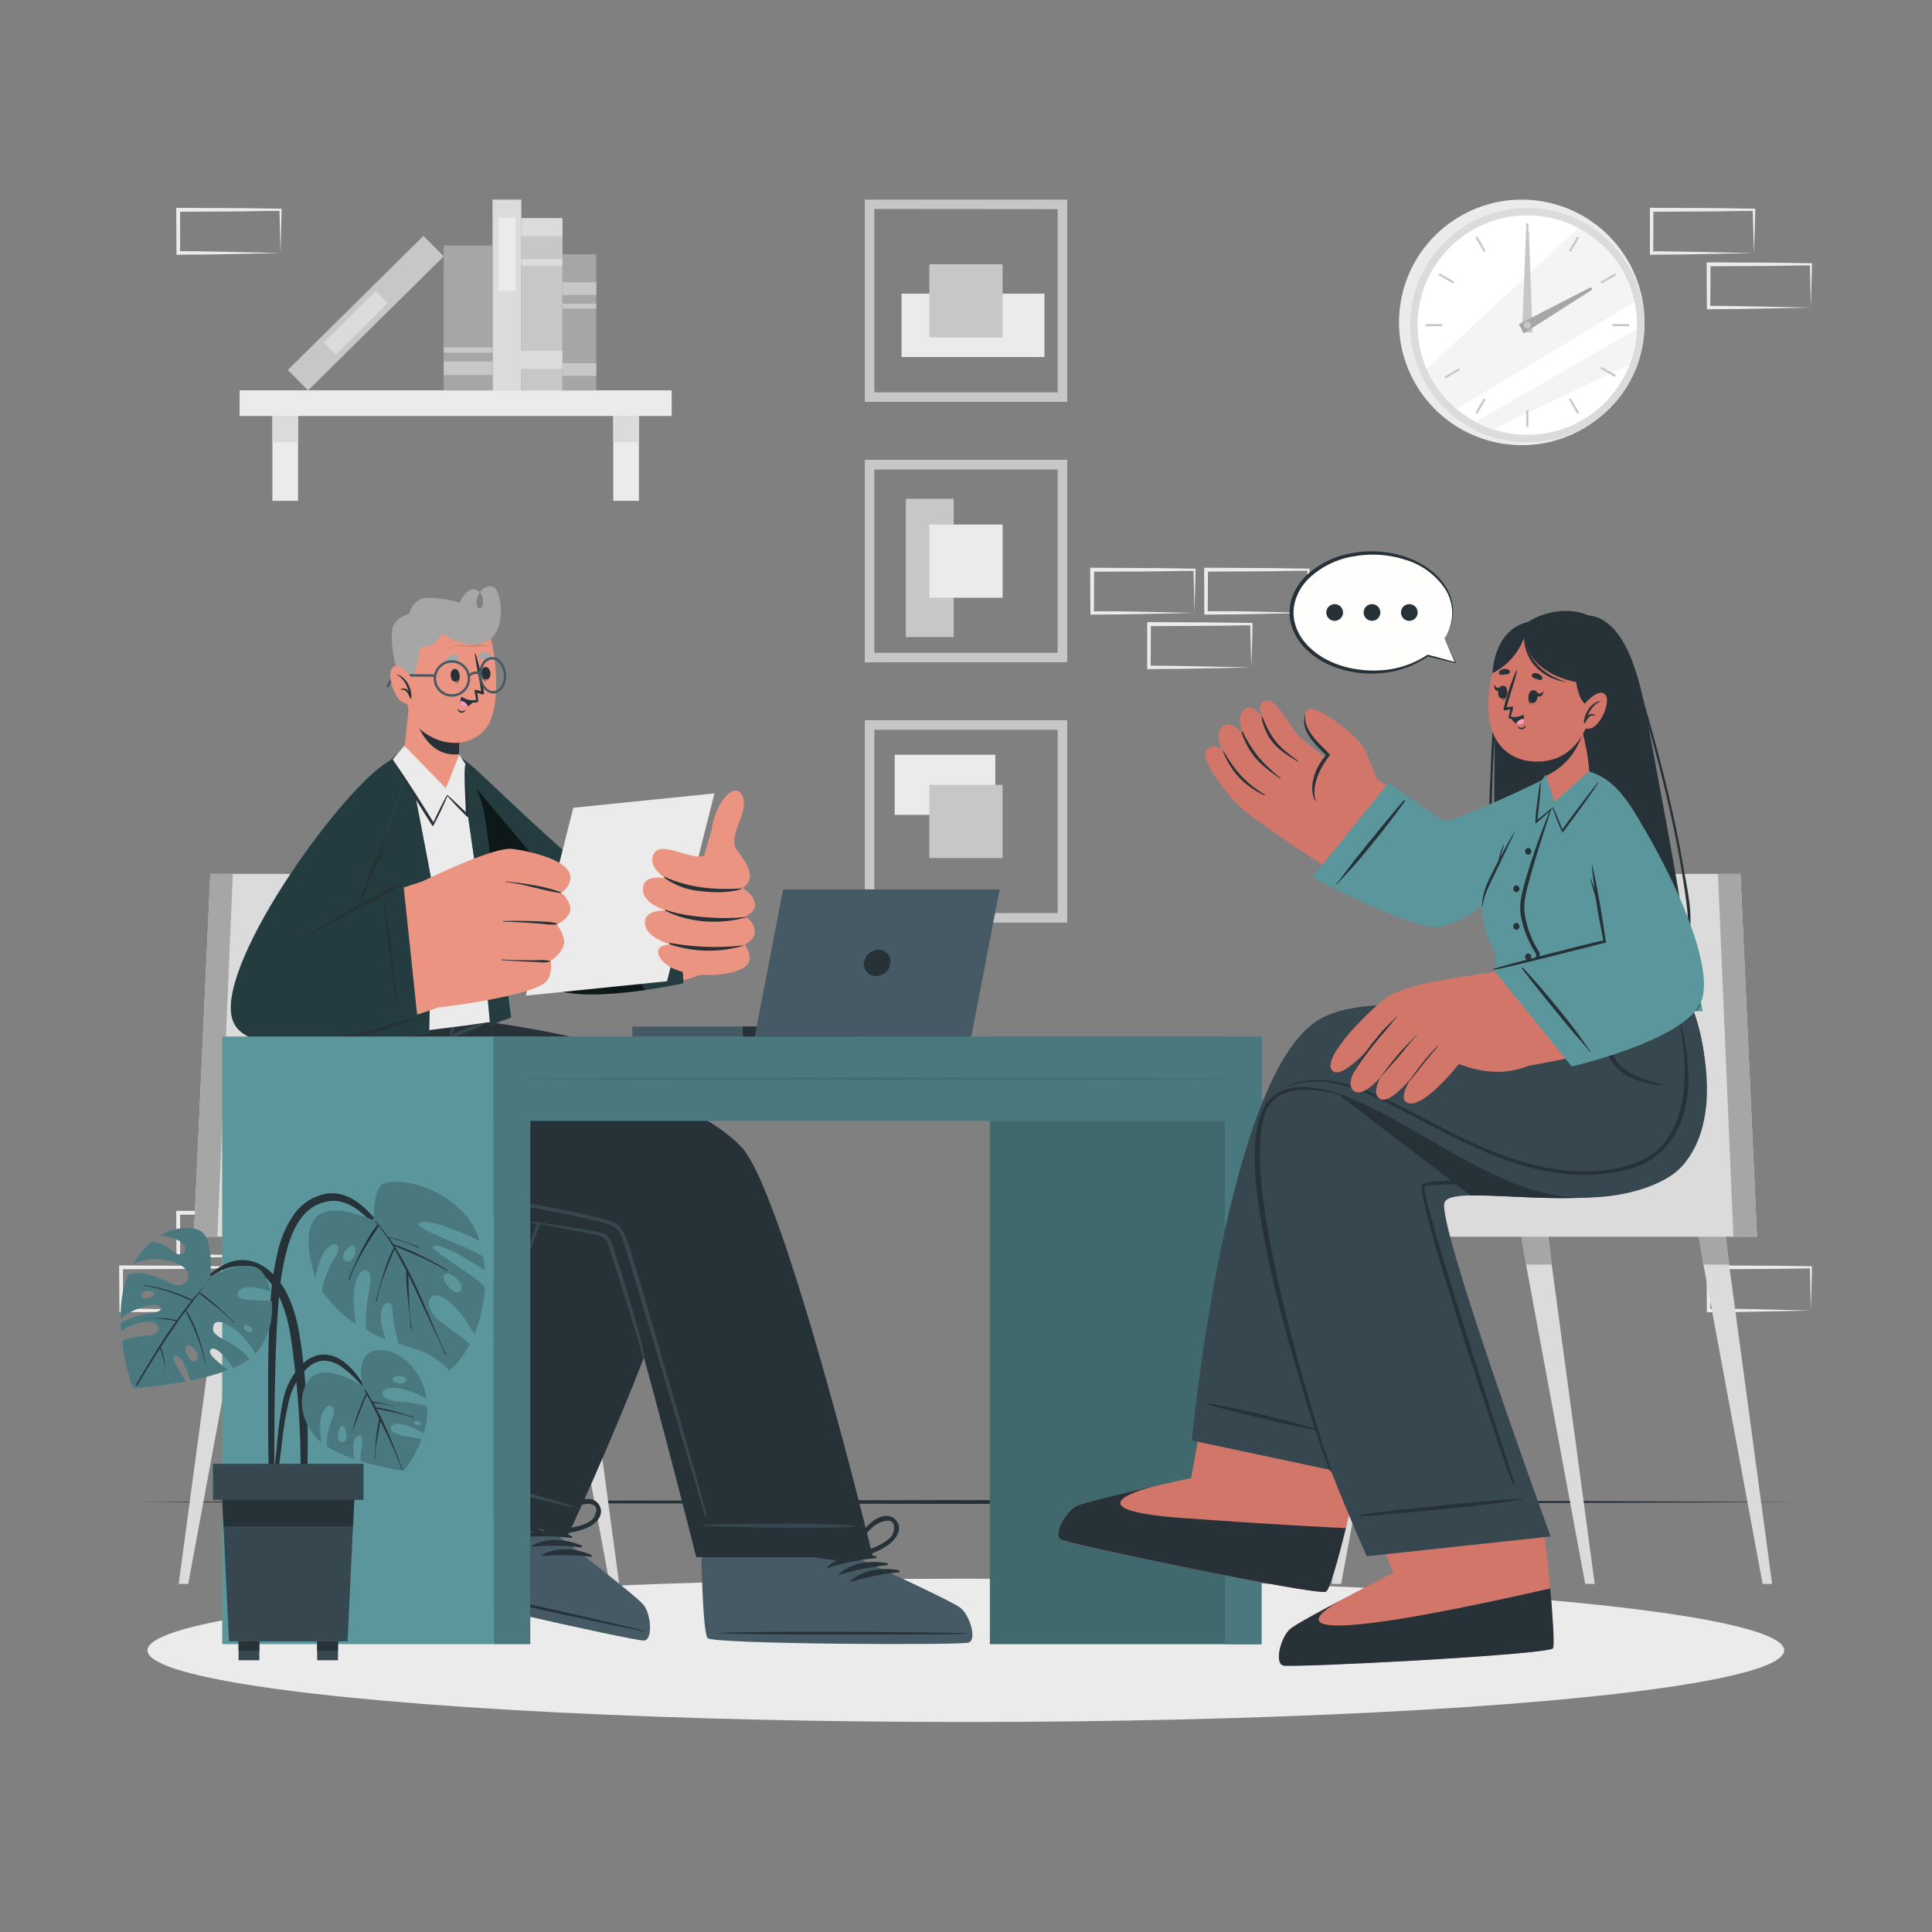 <svg xmlns="http://www.w3.org/2000/svg" viewBox="0 0 500 500"><rect x="0" y="0" width="500" height="500" fill="#808080" stroke="none"/><g id="freepik--background-complete--inject-240"><circle cx="393.81" cy="83.43" r="31.77" transform="translate(248.97 459.02) rotate(-80.87)" style="fill:#ebebeb"></circle><circle cx="395.26" cy="84.14" r="30.32" style="fill:#dbdbdb"></circle><circle cx="395.26" cy="84.14" r="28.4" style="fill:#fff"></circle><path d="M423,78.11C410.09,86,388.83,98.8,377,105.85a28.43,28.43,0,0,1-7.76-10.43L408.48,59A28.42,28.42,0,0,1,423,78.11Z" style="fill:#ebebeb;opacity:0.5"></path><path d="M423.64,85.13a28.25,28.25,0,0,1-1.87,9.23l-35.43,16.75a27.24,27.24,0,0,1-4.47-1.92C392.57,103,412.12,91.76,423.64,85.13Z" style="fill:#ebebeb;opacity:0.5"></path><rect x="394.99" y="57.8" width="0.55" height="4.3" style="fill:#c7c7c7"></rect><rect x="382.89" y="61.04" width="0.55" height="4.31" transform="translate(19.73 200.03) rotate(-30)" style="fill:#c7c7c7"></rect><rect x="374.04" y="69.89" width="0.55" height="4.31" transform="translate(124.74 360.17) rotate(-60)" style="fill:#c7c7c7"></rect><rect x="368.92" y="83.87" width="4.3" height="0.55" style="fill:#c7c7c7"></rect><rect x="372.16" y="95.96" width="4.31" height="0.55" transform="matrix(0.87, -0.5, 0.5, 0.87, 2.04, 200.08)" style="fill:#c7c7c7"></rect><rect x="381.02" y="104.81" width="4.3" height="0.55" transform="translate(100.73 384.54) rotate(-60.03)" style="fill:#c7c7c7"></rect><rect x="394.99" y="106.18" width="0.55" height="4.31" style="fill:#c7c7c7"></rect><rect x="407.08" y="102.94" width="0.55" height="4.3" transform="translate(2.03 217.76) rotate(-30)" style="fill:#c7c7c7"></rect><rect x="415.93" y="94.08" width="0.55" height="4.31" transform="translate(124.74 408.55) rotate(-60)" style="fill:#c7c7c7"></rect><rect x="417.3" y="83.87" width="4.3" height="0.55" style="fill:#c7c7c7"></rect><rect x="414.06" y="71.77" width="4.31" height="0.55" transform="translate(19.75 217.78) rotate(-30)" style="fill:#c7c7c7"></rect><rect x="405.2" y="62.92" width="4.31" height="0.55" transform="translate(149.11 384.51) rotate(-60.03)" style="fill:#c7c7c7"></rect><polygon points="395.68 59.75 396.61 86.06 393.92 86.03 394.94 59.74 395.68 59.75" style="fill:#c7c7c7"></polygon><polygon points="412.06 74.97 394.36 86.26 393.07 83.9 411.71 74.32 412.06 74.97" style="fill:#a6a6a6"></polygon><path d="M396.18,84.14a.92.92,0,1,1-.92-.92A.92.92,0,0,1,396.18,84.14Z" style="fill:#c7c7c7"></path><rect x="62.02" y="101.02" width="111.82" height="6.64" transform="translate(235.85 208.68) rotate(180)" style="fill:#ebebeb"></rect><rect x="158.71" y="107.66" width="6.64" height="21.96" style="fill:#ebebeb"></rect><rect x="158.71" y="107.66" width="6.64" height="6.79" style="fill:#dbdbdb"></rect><rect x="70.5" y="107.66" width="6.64" height="21.96" style="fill:#ebebeb"></rect><rect x="70.5" y="107.66" width="6.64" height="6.79" style="fill:#dbdbdb"></rect><rect x="119.09" y="74.54" width="42.32" height="10.66" transform="translate(220.11 -60.38) rotate(90)" style="fill:#c7c7c7"></rect><rect x="137.92" y="53.44" width="4.65" height="10.66" transform="translate(199.02 -81.48) rotate(90)" style="fill:#dbdbdb"></rect><rect x="139.38" y="62.59" width="1.73" height="10.66" transform="translate(208.16 -72.33) rotate(90)" style="fill:#dbdbdb"></rect><rect x="137.26" y="87.16" width="4.65" height="11.98" transform="translate(232.73 -46.43) rotate(90)" style="fill:#dbdbdb"></rect><rect x="106.51" y="72.62" width="49.36" height="7.45" transform="translate(207.54 -54.85) rotate(90)" style="fill:#dbdbdb"></rect><rect x="121.73" y="63.56" width="18.99" height="4.47" transform="translate(197.02 -65.43) rotate(90)" style="fill:#ebebeb"></rect><rect x="69.98" y="77.31" width="49.36" height="7.45" transform="translate(218.95 72.13) rotate(135.33)" style="fill:#c7c7c7"></rect><rect x="82.58" y="81.32" width="18.99" height="4.47" transform="translate(216.3 78.25) rotate(135.33)" style="fill:#dbdbdb"></rect><rect x="102.41" y="75.96" width="37.49" height="12.65" transform="translate(203.44 -38.87) rotate(90)" style="fill:#a6a6a6"></rect><rect x="119.41" y="88.99" width="3.49" height="12.65" transform="translate(216.46 -25.84) rotate(90)" style="fill:#c7c7c7"></rect><rect x="120.48" y="84.27" width="1.36" height="12.65" transform="translate(211.74 -30.56) rotate(90)" style="fill:#c7c7c7"></rect><rect x="132.32" y="79.05" width="35.24" height="8.74" transform="translate(233.36 -66.53) rotate(90)" style="fill:#a6a6a6"></rect><rect x="148.3" y="91.29" width="3.28" height="8.74" transform="translate(245.6 -54.29) rotate(90)" style="fill:#c7c7c7"></rect><rect x="148.3" y="70.33" width="3.28" height="8.74" transform="translate(224.64 -75.24) rotate(90)" style="fill:#c7c7c7"></rect><rect x="149.31" y="74.86" width="1.27" height="8.74" transform="translate(229.17 -70.71) rotate(90)" style="fill:#c7c7c7"></rect><path d="M223.81,104V51.66h52.38V104Zm2.47-49.91v47.44h47.44V54.13Z" style="fill:#c7c7c7"></path><rect x="243.62" y="65.7" width="16.4" height="36.98" transform="translate(336 -167.63) rotate(90)" style="fill:#ebebeb"></rect><rect x="234.43" y="129.08" width="12.39" height="35.78" transform="translate(481.25 293.95) rotate(180)" style="fill:#c7c7c7"></rect><rect x="236.78" y="190.09" width="15.56" height="26.04" transform="translate(41.45 447.67) rotate(-90)" style="fill:#ebebeb"></rect><path d="M223.81,171.41V119h52.38v52.38Zm2.47-49.91v47.44h47.44V121.5Z" style="fill:#c7c7c7"></path><path d="M223.81,238.77V186.39h52.38v52.38Zm2.47-49.91V236.3h47.44V188.86Z" style="fill:#c7c7c7"></path><rect x="240.53" y="68.38" width="18.95" height="18.95" transform="translate(327.85 -172.15) rotate(90)" style="fill:#c7c7c7"></rect><rect x="240.53" y="135.74" width="18.95" height="18.95" transform="translate(395.22 -104.78) rotate(90)" style="fill:#ebebeb"></rect><rect x="240.53" y="203.11" width="18.95" height="18.95" transform="translate(462.58 -37.42) rotate(90)" style="fill:#c7c7c7"></rect><path d="M72.59,325.06l-13.12.27-6.66.12c-2.23,0-4.47,0-6.7.05h-.44v-.44l-.06-11.19v-.51h.5l13.24.06c4.42,0,8.83.11,13.24.16h.28v.27c0,1.89-.09,3.78-.13,5.65Zm0,0-.14-5.66c0-1.86-.11-3.7-.13-5.53l.27.27c-4.41.05-8.82.16-13.24.16l-13.24.07.5-.5,0,11.19-.45-.45c2.18,0,4.36,0,6.55.05l6.58.12Z" style="fill:#ebebeb"></path><path d="M57.82,339.17l-13.12.27-6.66.12c-2.23,0-4.47,0-6.7.05H30.9v-.44L30.84,328v-.51h.5l13.24.06c4.41,0,8.83.11,13.24.16h.28V328c0,1.89-.08,3.78-.13,5.65Zm0,0-.14-5.66c0-1.86-.11-3.7-.13-5.53l.27.27c-4.41.05-8.83.16-13.24.16l-13.24.06.5-.49-.05,11.19-.45-.45c2.18,0,4.36,0,6.55,0l6.58.12Z" style="fill:#ebebeb"></path><path d="M338.6,158.62l-13.13.28-6.66.11c-2.22.05-4.46,0-6.69.06h-.44v-.45l-.05-11.19v-.5h.5l13.24.07c4.41,0,8.83.11,13.24.16h.28v.27c0,1.9-.08,3.79-.13,5.66Zm0,0-.14-5.65c0-1.86-.11-3.71-.13-5.54l.27.28c-4.41,0-8.83.15-13.24.16l-13.24.06.5-.5-.06,11.19-.44-.44c2.18,0,4.36,0,6.54,0l6.58.11Z" style="fill:#ebebeb"></path><path d="M323.83,172.73,310.7,173l-6.66.11c-2.22,0-4.46,0-6.69.06h-.45v-.45l0-11.19V161h.5l13.24.07c4.41,0,8.82.11,13.24.16h.27v.27c0,1.9-.09,3.79-.13,5.66Zm0,0-.14-5.65c-.05-1.86-.12-3.71-.14-5.54l.28.28c-4.42.05-8.83.15-13.24.16l-13.24.06.5-.5-.06,11.19-.44-.44c2.18,0,4.36,0,6.54.05l6.58.11Z" style="fill:#ebebeb"></path><path d="M309.11,158.62,296,158.9l-6.66.11c-2.23.05-4.46,0-6.7.06h-.44v-.45l-.06-11.19v-.5h.5l13.24.07c4.42,0,8.83.11,13.24.16h.28v.27c0,1.9-.09,3.79-.13,5.66Zm0,0L309,153c0-1.86-.11-3.71-.13-5.54l.27.28c-4.41,0-8.82.15-13.24.16l-13.24.06.5-.5-.05,11.19-.45-.44c2.19,0,4.36,0,6.55,0l6.58.11Z" style="fill:#ebebeb"></path><path d="M468.66,339.17l-13.13.27-6.66.12c-2.22,0-4.46,0-6.69.05h-.45v-.44L441.68,328v-.51h.5l13.24.06c4.41,0,8.83.11,13.24.16h.27V328c0,1.89-.08,3.78-.13,5.65Zm0,0-.14-5.66c0-1.86-.12-3.7-.13-5.53l.27.27c-4.41.05-8.83.16-13.24.16l-13.24.06.5-.49-.06,11.19-.44-.45c2.18,0,4.36,0,6.54,0l6.58.12Z" style="fill:#ebebeb"></path><path d="M453.89,65.49l-13.13.27-6.66.12c-2.22,0-4.46,0-6.69.05H427v-.45l0-11.19v-.51h.51l13.24.06c4.41,0,8.82.11,13.24.16h.27v.27c0,1.9-.09,3.78-.13,5.65Zm0,0-.14-5.66c-.05-1.86-.12-3.7-.14-5.53l.28.27c-4.42,0-8.83.16-13.24.16l-13.24.07.5-.5-.06,11.19-.44-.45c2.18,0,4.35,0,6.54.06l6.58.11Z" style="fill:#ebebeb"></path><path d="M468.66,79.6l-13.13.27-6.66.12c-2.22,0-4.46,0-6.69.05h-.45V79.6l-.05-11.19V67.9h.5l13.24.06c4.41,0,8.83.11,13.24.16h.27v.27c0,1.89-.08,3.78-.13,5.65Zm0,0-.14-5.66c0-1.86-.12-3.7-.13-5.53l.27.27c-4.41,0-8.83.16-13.24.16l-13.24.07.5-.5-.06,11.19-.44-.45c2.18,0,4.36,0,6.54.06l6.58.11Z" style="fill:#ebebeb"></path><path d="M72.59,65.49l-13.12.27-6.66.12c-2.23,0-4.47,0-6.7.05h-.44v-.45L45.61,54.3v-.51h.5l13.24.06c4.42,0,8.83.11,13.24.16h.28v.27c0,1.9-.09,3.78-.13,5.65Zm0,0-.14-5.66c0-1.86-.11-3.7-.13-5.53l.27.27c-4.41,0-8.82.16-13.24.16l-13.24.07.5-.5,0,11.19L46.11,65c2.18,0,4.36,0,6.55.06l6.58.11Z" style="fill:#ebebeb"></path></g><g id="freepik--Shadow--inject-240"><ellipse cx="249.95" cy="427.11" rx="211.79" ry="18.54" style="fill:#ebebeb"></ellipse></g><g id="freepik--Floor--inject-240"><polygon points="35.47 388.71 89.1 388.47 142.73 388.38 250 388.22 357.27 388.38 410.9 388.47 464.53 388.71 410.9 388.96 357.27 389.05 250 389.21 142.73 389.05 89.1 388.96 35.47 388.71" style="fill:#263238"></polygon></g><g id="freepik--character-1--inject-240"><polygon points="140.21 313.71 142.47 327.26 157.78 409.92 160.25 409.92 149.12 327.26 147.47 313.71 140.21 313.71" style="fill:#dbdbdb"></polygon><polygon points="147.47 313.71 140.21 313.71 142.47 327.26 149.12 327.26 147.47 313.71" style="fill:#a6a6a6"></polygon><polygon points="92.15 409.92 94.62 409.92 109.92 327.26 112.18 313.71 104.92 313.71 103.28 327.26 92.15 409.92" style="fill:#dbdbdb"></polygon><polygon points="104.92 313.71 103.28 327.26 109.92 327.26 112.18 313.71 104.92 313.71" style="fill:#a6a6a6"></polygon><polygon points="46.24 409.92 48.71 409.92 64.01 327.26 66.27 313.71 59.02 313.71 57.37 327.26 46.24 409.92" style="fill:#dbdbdb"></polygon><polygon points="57.37 327.26 64.01 327.26 66.27 313.71 59.02 313.71 57.37 327.26" style="fill:#a6a6a6"></polygon><polygon points="50.15 320.07 162.31 320.07 162.31 308.26 120.32 308.26 106.21 226.16 54.43 226.16 50.15 320.07" style="fill:#dbdbdb"></polygon><polygon points="50.15 320.07 56.27 320.07 60.25 226.16 54.43 226.16 50.15 320.07" style="fill:#a6a6a6"></polygon><path d="M166.53,424.4c-2.23.28-63.1-13.92-65.08-15.84-.24-.21,2.64-11.9,2.64-11.9,1-4.81,16.8-44.07,16.8-44.07l39.8,9.82L143.83,398.8s7.58,5.13,14.1,10c0,0,0,0,0,0a86.79,86.79,0,0,1,8.24,6.6C168.13,417.76,168.75,424.14,166.53,424.4Z" style="fill:#eb9481"></path><path d="M166.52,424.4c-2.22.28-63.09-13.92-65.07-15.84-.24-.21,2.64-11.9,2.64-11.9.32-1.58,2.24-6.89,4.69-13.31l38.08,8.88-3,6.57s7.59,5.14,14.11,10c0,0,0,0,0,0a84.42,84.42,0,0,1,8.25,6.6C168.13,417.77,168.75,424.14,166.52,424.4Z" style="fill:#ebebeb"></path><path d="M166.7,424.57c-2.3.24-63.67-13.51-65.67-15.52-.77-.74,4.67-20.51,4.7-20.63L145,397.1l-.16.67s19.73,15.13,21.7,17.56S169,424.34,166.7,424.57Z" style="fill:#455a64"></path><path d="M166.54,422c-10.29-2.57-52-12-62.38-13.74-.09,0-.1.05,0,.07,10.14,2.77,52,11.84,62.36,13.84C166.72,422.25,166.76,422.1,166.54,422Z" style="fill:#263238"></path><path d="M148,397.57c-3.9-1.67-9-2.16-12.78,0-.14.08,0,.29.12.28a58.34,58.34,0,0,1,12.53.19A.27.27,0,0,0,148,397.57Z" style="fill:#263238"></path><path d="M150.53,400c-3.9-1.67-9-2.16-12.78,0-.14.08,0,.29.12.28a58.34,58.34,0,0,1,12.53.19A.27.27,0,0,0,150.53,400Z" style="fill:#263238"></path><path d="M153.07,402.43c-3.9-1.67-9-2.17-12.78,0-.14.09,0,.29.12.28a59,59,0,0,1,12.53.2A.27.27,0,0,0,153.07,402.43Z" style="fill:#263238"></path><path d="M155.28,389.89c-1.11-2.55-4.31-2.23-6.33-1.19a22.28,22.28,0,0,0-8.36,7.91.11.11,0,0,0,.06.17c-.05.31.15.7.53.65,3.64-.49,7.59-.56,11-2.16C154.13,394.35,156.32,392.31,155.28,389.89Zm-8.74,5.67c-1.78.28-3.57.48-5.34.83a64.51,64.51,0,0,1,5-4.51,25.54,25.54,0,0,1,2.68-1.85c1.46-.83,6.78-2.09,5.06,2.21C153,394.61,148.67,395.22,146.54,395.56Z" style="fill:#263238"></path><path d="M130.48,393.23c3,2.18,6.91,3,10.4,4.12a.52.52,0,0,0,.63-.55.11.11,0,0,0,.1-.15,22.23,22.23,0,0,0-6.78-9.3c-1.79-1.4-4.88-2.29-6.44,0S128.71,392,130.48,393.23Zm-1.18-3.31c-.91-4.54,4.09-2.33,5.37-1.25A23.88,23.88,0,0,1,137,391a66.06,66.06,0,0,1,4.08,5.34c-1.68-.67-3.4-1.19-5.11-1.79C133.91,393.81,129.8,392.42,129.3,389.92Z" style="fill:#263238"></path><path d="M146.94,397.43l-42.46-9.5s35-81.23,31.92-85.34c-1.55-2.06-40.88-2.66-53.39-13.26-16.25-13.76-5.35-34.8-5.35-34.8l43.92-1.3s-.53,9.18,1.19,10.56c1.13.92,53.46,5.32,59.21,23C189,308.37,146.94,397.43,146.94,397.43Z" style="fill:#263238"></path><path d="M148.15,389.75c-1.12-.47-12.08-3.58-14.54-4.2-4.94-1.27-9.89-2.51-14.86-3.68-2.59-.61-8.14-1.93-8.47-1.9a.14.14,0,0,0,0,.27c4.84,1.51,9.74,2.83,14.63,4.16s21.71,5.44,23.17,5.61C148.2,390,148.31,389.82,148.15,389.75Z" style="fill:#37474f"></path><path d="M143.91,299a6.79,6.79,0,0,0-3.32-1l-19-3.19c-5.93-1-11.89-1.88-17.8-3-4.89-.94-9.86-2.21-14.09-4.86A20.4,20.4,0,0,1,81,275.55a36.42,36.42,0,0,1-1.12-14.47c.12-1.18.33-2.36.55-3.52a.07.07,0,0,0-.14,0c-1.6,9-1.75,19.43,5,26.6,3.29,3.5,7.8,5.55,12.41,6.88a141.75,141.75,0,0,0,16,3.1l19,3.18c3,.5,6.15.9,9.18,1.53a3.26,3.26,0,0,1,1.65.73,2.38,2.38,0,0,1,.27,2.2c-.31,1.5-.71,3-1.14,4.44-3.46,11.8-26.82,68.15-27.51,69.45-.07.13.15.24.22.11,5.82-10.36,22.74-53.88,26.59-65.05a71.15,71.15,0,0,0,2.49-8.69C144.71,300.94,144.84,299.74,143.91,299Z" style="fill:#37474f"></path><path d="M249.43,425.05c-2.13.72-63.05-.14-65.37-1.62-.9-.86-1.62-8.65-2.17-18.34l-10.48-41.56,39.19-.32,11.48,41.27s8.46,3.52,15.82,7l0,0a86.59,86.59,0,0,1,9.4,4.82C249.67,418.23,251.56,424.35,249.43,425.05Z" style="fill:#eb9481"></path><path d="M250.68,425.1c-2.2.73-65.09.42-67.48-1.11-.91-.56-1.4-9.72-1.68-20.79v-.35l40.57-.26,0,.69s24,10.87,26.47,12.83S252.88,424.38,250.68,425.1Z" style="fill:#455a64"></path><path d="M250,422.66c-10.6-.31-53.38-.57-63.89-.07-.08,0-.08.06,0,.07,10.5.53,53.29.44,63.89.17C250.2,422.83,250.2,422.66,250,422.66Z" style="fill:#263238"></path><path d="M226.61,402.73c-4.17-.8-9.27-.18-12.48,2.77-.12.11,0,.29.18.24a59.59,59.59,0,0,1,12.28-2.49A.26.26,0,0,0,226.61,402.73Z" style="fill:#263238"></path><path d="M229.61,404.55c-4.17-.79-9.27-.18-12.47,2.77-.13.12,0,.29.17.25a58.94,58.94,0,0,1,12.28-2.49A.27.27,0,0,0,229.61,404.55Z" style="fill:#263238"></path><path d="M232.61,406.38c-4.17-.8-9.27-.18-12.47,2.77-.13.12,0,.29.17.25a58.43,58.43,0,0,1,12.28-2.49A.27.27,0,0,0,232.61,406.38Z" style="fill:#263238"></path><path d="M232.08,393.67c-1.63-2.26-4.69-1.27-6.44.19a22.22,22.22,0,0,0-6.47,9.51.11.11,0,0,0,.1.15.51.51,0,0,0,.65.52c3.45-1.25,7.3-2.17,10.26-4.45C231.91,398.26,233.62,395.81,232.08,393.67Zm-7.32,7.4c-1.68.66-3.38,1.23-5,1.95,1.27-1.85,2.45-3.75,3.9-5.47a23.68,23.68,0,0,1,2.22-2.37c1.25-1.13,6.17-3.5,5.42,1.06C230.84,398.76,226.77,400.28,224.76,401.07Z" style="fill:#263238"></path><path d="M208.57,402.23c3.44,1.48,7.39,1.43,11,1.8.38,0,.57-.36.51-.67a.11.11,0,0,0,0-.17,22.16,22.16,0,0,0-8.61-7.63c-2.05-1-5.26-1.2-6.28,1.39S206.57,401.37,208.57,402.23Zm-1.86-3c-1.86-4.24,3.5-3.15,5-2.36a24,24,0,0,1,2.74,1.75c1.83,1.32,3.44,2.86,5.13,4.35-1.79-.29-3.58-.43-5.37-.66C212.05,402.06,207.73,401.59,206.71,399.25Z" style="fill:#263238"></path><path d="M225.92,403l-45.73,0s-19.58-77.66-23-82.09c-4.62-5.89-69.25-5.76-83.11-25-12.45-17.27-1.94-41.72-1.94-41.72L121,252.73a100.86,100.86,0,0,1-4.54,15.39S175.46,279,192,297C203.12,309.23,225.92,403,225.92,403Z" style="fill:#263238"></path><path d="M125,264.77a23.59,23.59,0,0,0-4.15,1.33c-1.4.53-2.79,1.14-4.14,1.8a83,83,0,0,0-7.74,4.37c-.08.05,0,.16.08.12,2.64-1.38,5.38-2.61,8.12-3.79l4-1.7a40.82,40.82,0,0,0,4-1.77C125.33,265,125.24,264.73,125,264.77Z" style="fill:#37474f"></path><path d="M122.11,252.7c-.56,2.23-1.06,4.48-1.69,6.69-.3,1-.59,2.05-1,3-.32.83-.82,1.78-1.78,2-1.11.21-1.42-.74-1.33-1.65s.36-2.05.56-3.05c.23-1.16.47-2.32.68-3.48.1-.58.21-1.16.31-1.74,0-.15.14-1.26.22-1.58,0,0,0,.05.06.05h0a.06.06,0,0,0,.06-.06c0-.09,0-.1,0-.17a.09.09,0,0,0-.1,0c-.22.11-.23.4-.3.62-.18.56-.36,1.13-.53,1.7-.31,1.06-.61,2.13-.88,3.2s-.53,2.15-.8,3.23a5.1,5.1,0,0,0-.22,2.48,1.88,1.88,0,0,0,1.76,1.42c0,.08-.09.15-.12.22-.1.22-.17.46-.25.68s-.16.46-.23.7a2,2,0,0,0-.06.34c0,.13,0,.26,0,.39a.19.19,0,0,0,.35.12c.06-.11.14-.2.21-.31a2.43,2.43,0,0,0,.16-.37c.07-.23.14-.45.19-.68s.13-.45.17-.68a2.71,2.71,0,0,0,0-.41,2.47,2.47,0,0,0,1.29-.49,4.28,4.28,0,0,0,1.34-2c.33-.93.59-1.89.86-2.84a42.94,42.94,0,0,0,1.42-7.19C122.53,252.53,122.17,252.44,122.11,252.7Z" style="fill:#37474f"></path><path d="M221.19,394.84a34.43,34.43,0,0,0-3.67-.23c-1.28-.06-2.57-.11-3.86-.15-2.53-.07-5.07-.12-7.6-.13-5.1,0-10.21,0-15.31.06-2.66.05-8.37.12-8.68.22a.13.13,0,0,0,0,.26c5.06.27,10.13.35,15.21.45s10.13.17,15.19.08c1.41,0,2.81-.07,4.21-.11a43.83,43.83,0,0,0,4.44-.19C221.3,395.08,221.36,394.86,221.19,394.84Z" style="fill:#37474f"></path><path d="M162.48,321.55a13.78,13.78,0,0,0-1.91-3.93,6.93,6.93,0,0,0-3.75-1.93c-12.19-3.34-24.77-4.84-37.17-7.18a151.89,151.89,0,0,1-18.09-4.41,70.13,70.13,0,0,1-17.12-7.7,19,19,0,0,1-6.29-6.65,28.49,28.49,0,0,1-3-8.3,50.65,50.65,0,0,1,0-20.08,46.16,46.16,0,0,1,1.26-4.89c0-.1-.13-.14-.16,0a48.91,48.91,0,0,0-2.76,19.95c.45,5.89,1.87,12.08,5.67,16.74a23.68,23.68,0,0,0,7,5.53,76.09,76.09,0,0,0,8.62,4.06,115.47,115.47,0,0,0,17.76,5.3c12.37,2.74,25,4.12,37.36,6.87,1.52.34,3,.7,4.56,1.09a15.53,15.53,0,0,1,4.49,1.45c1.46.91,2,2.73,2.53,4.25.63,1.68,20.51,69,21,70.65a.22.22,0,0,0,.42-.13C181.25,385.33,163.77,324.85,162.48,321.55Z" style="fill:#37474f"></path><path d="M158.87,323.34c-.47-1.47-.87-3-2.24-3.94s-20.94-3.51-23.14-3.85c-.1,0-.14.14,0,.16,1.89.31,20,3.55,21.58,4.09a3.58,3.58,0,0,1,1.76,1.14,7.69,7.69,0,0,1,1,2.45c.56,1.75,1.11,3.5,1.67,5.25,1.11,3.52,2.23,7,3.29,10.56,1.2,4,2.57,8.2,3.61,12.25.08.31.52.16.46-.14C165.48,343.71,159.45,325.17,158.87,323.34Z" style="fill:#37474f"></path><path d="M116.74,268.24a165.32,165.32,0,0,1,26.7,5.47A188.06,188.06,0,0,1,169.2,283c4.68,2.1,9.22,4.45,13.71,6.92.09.05,0,.18-.08.13a207.77,207.77,0,0,0-25.06-10.92,201.67,201.67,0,0,0-26.09-7.57c-5-1.08-10-1.92-15-2.76C116.31,268.78,116.4,268.2,116.74,268.24Z" style="fill:#37474f"></path><path d="M115.16,211.4c4.63,10.31,22.76,43.52,33.87,45.48,7.29,1.28,36.4-2.71,41.15-9.83,2.07-3.09-2.47-24-6.33-23s-27.16,5-30.07,4.3S128.32,203.7,120,197.85C105.71,187.78,112.66,205.84,115.16,211.4Z" style="fill:#eb9481"></path><path d="M175,222.93l1.87,31.53s-23,5.14-33,1.71c-12.21-4.16-30.19-41.85-32.66-48.05-4-10.17-3-16.34,2.73-14.86,2.21.56,5.12,2.29,8.69,5.41,3.74,3.25,25.2,24.36,32,28.34C158.3,229.24,175,222.93,175,222.93Z" style="fill:#5B969D"></path><path d="M175,222.93l1.87,31.53s-23,5.14-33,1.71c-12.21-4.16-30.19-41.85-32.66-48.05-4-10.17-3-16.34,2.73-14.86,2.21.56,5.12,2.29,8.69,5.41,3.74,3.25,25.2,24.36,32,28.34C158.3,229.24,175,222.93,175,222.93Z" style="opacity:0.6"></path><path d="M170.91,253.36c-.42-4.65-1.43-23.75-1.37-27.89,0-.28.19-.35.22-.05,1.59,13.9,1.15,23.33,1.33,27.91C171.09,253.45,170.92,253.48,170.91,253.36Z" style="fill:#263238"></path><path d="M167.07,256.2c-7.5,1.09-17.52,1.94-23.29,0-12.2-4.16-30.18-41.85-32.65-48.05-4-10.17-3-16.34,2.73-14.85a5.26,5.26,0,0,1,.53.15Z" style="opacity:0.6"></path><path d="M130.49,263.67c-1.38,1.35-60.67,7.52-61,7.12-.78-1.07,10.3-56.71,34-75.88,4.18-3.38,11.16-2,14.32.07,1.58,1,6,9,7.2,16.11S131.36,262.82,130.49,263.67Z" style="fill:#ebebeb"></path><path d="M105.11,193.52s6.47,33.62,6.68,35-.73,38.8-.73,38.8l-44,5.44s5-18.59,5.24-19.48,9.59-31.73,19.61-45.56C101.1,195,105.11,193.52,105.11,193.52Z" style="fill:#5B969D"></path><path d="M105.11,193.52s6.47,33.62,6.68,35-.73,38.8-.73,38.8l-44,5.44s5-18.59,5.24-19.48,9.59-31.73,19.61-45.56C101.1,195,105.11,193.52,105.11,193.52Z" style="opacity:0.6"></path><path d="M118.79,195.48s4.44,29.82,4.57,31.7,3.49,38.15,3.49,38.15l5.43-2s-3-23.61-3.39-25.66-2.88-24-3.83-28.11C123.55,203,118.79,195.48,118.79,195.48Z" style="fill:#5B969D"></path><path d="M118.79,195.48s4.44,29.82,4.57,31.7,3.49,38.15,3.49,38.15l5.43-2s-3-23.61-3.39-25.66-2.88-24-3.83-28.11C123.55,203,118.79,195.48,118.79,195.48Z" style="opacity:0.6"></path><polygon points="172.63 253.94 136.09 257.67 148.37 209.05 184.9 205.33 172.63 253.94" style="fill:#ebebeb"></polygon><path d="M186.47,213.91c2.06,3.9,7,8.66,7.54,11.9a3.74,3.74,0,0,1-1.92,4.05s3.31,1.49,3.3,4.51c0,1.55-2.49,2.91-2.49,2.91a4.47,4.47,0,0,1,2.43,4c-.14,2.13-2.61,3.17-2.61,3.17s1.92,2.42,1.08,4.55c-1.7,4.33-20.08,5.08-23.19-1.57-1.45-3.1,3-3,3-3s-6.45-1.65-6.7-5.44,5.58-3.35,5.58-3.35-6.23-1.65-6.09-5.6c.14-4.11,5.9-2.68,5.9-2.68s-4.2-2.6-3.4-5.6c1.31-5,9.3.88,13.3-.24l1.95-6.75Z" style="fill:#eb9481"></path><path d="M190.39,219.54c-1.62-3.87,3.05-8.92,2-12.84-1.38-5.31-7.19.19-8.22,8l.28,6.22Z" style="fill:#eb9481"></path><path d="M192.36,244.66a.05.05,0,0,1,0,.1,31.88,31.88,0,0,1-19-.36c-.19-.07-.16-.41.06-.38A65,65,0,0,0,192.36,244.66Z" style="fill:#263238"></path><path d="M193,237.31c.07,0,.09.11,0,.13-6.18,1.74-14.18,1.58-20.68-1.67-.22-.11-.31-.44,0-.33C176.78,237.28,187.1,238.06,193,237.31Z" style="fill:#263238"></path><path d="M172,226.93c6.36,2.87,13,3.43,19.89,3,.09,0,.09.12,0,.14-3.32,1.12-7.74.93-11.17.48a18.36,18.36,0,0,1-8.83-3.42C171.75,227.07,171.82,226.86,172,226.93Z" style="fill:#263238"></path><path d="M91.6,206c-17.67,19.95-37.47,53.49-28.76,60.51,8,6.41,36.67-.1,54.69-7.37,3.43-1.39-4.54-32-8.35-30.95-6.58,1.82-17,6.25-17.42,6.38-1,.28,3.76-11.62,9.59-26.06C107.86,192.41,101.71,194.58,91.6,206Z" style="fill:#eb9481"></path><path d="M147.62,227.32a4.65,4.65,0,0,1-2.44,3.69,6.55,6.55,0,0,1,2.39,3.75c.47,2.65-3.48,4.55-3.48,4.55a8.07,8.07,0,0,1,1.9,4.35c.19,2.58-3.52,5.06-3.52,5.06a7.08,7.08,0,0,1-.74,4.88c-2.37,3.87-25.23,6.84-28.32,7.11L107.9,228.8s19.45-9.72,24.65-9.1C136.93,220.23,148,222.62,147.62,227.32Z" style="fill:#eb9481"></path><path d="M145.11,230.91c-4.52-1.68-9.43-2.27-14.17-2.79a.09.09,0,0,0,0,.17c4.73.46,9.44,2.19,14.14,2.84A.11.11,0,0,0,145.11,230.91Z" style="fill:#263238"></path><path d="M144,238.94a12.3,12.3,0,0,0-3.26-.42c-1.16-.07-2.33-.12-3.49-.15-2.33-.06-4.66-.07-7,0-.11,0-.13.16,0,.16,2.32.06,4.65.16,7,.33q1.74.12,3.48.27a15.11,15.11,0,0,0,3.29.13A.17.17,0,0,0,144,238.94Z" style="fill:#263238"></path><path d="M142.37,248.72a8.59,8.59,0,0,0-3-.22l-3.19,0c-2.13,0-4.25-.07-6.37-.18-.11,0-.12.16,0,.17,2.16.12,4.31.27,6.47.37l3.17.14a8.22,8.22,0,0,0,2.89-.14S142.41,248.73,142.37,248.72Z" style="fill:#263238"></path><path d="M100.31,197.19c-12.85,7.93-45.92,54.61-39.84,67.45s47.55-1.3,47.55-1.3l-3.67-34.87s-10.9,6.13-11.26,5.58,6-16.48,8.58-23S107.15,193,100.31,197.19Z" style="fill:#5B969D"></path><path d="M100.31,197.19c-12.85,7.93-45.92,54.61-39.84,67.45s47.55-1.3,47.55-1.3l-3.67-34.87s-10.9,6.13-11.26,5.58,6-16.48,8.58-23S107.15,193,100.31,197.19Z" style="opacity:0.6"></path><path d="M102.77,261.37c-.77-4.61-3.22-23.57-3.48-27.71,0-.28.16-.36.22-.07,2.63,13.75,2.92,23.18,3.44,27.74C103,261.44,102.79,261.48,102.77,261.37Z" style="fill:#263238"></path><path d="M104.1,228.5a26.49,26.49,0,0,0-3.51,1.61c-1,.52-2,1-3.06,1.56-2.21,1.15-4.4,2.35-6.57,3.56s-4.34,2.45-6.48,3.72-4.2,2.66-6.34,3.93c-.1.06,0,.2.1.14,2.17-1.23,4.43-2.32,6.63-3.5L91.35,236c2.15-1.15,4.32-2.29,6.47-3.45l3.16-1.72a28.46,28.46,0,0,0,3.34-1.94A.25.25,0,0,0,104.1,228.5Z" style="fill:#263238"></path><path d="M100.44,218.49c-.67.85-1.33,1.71-2,2.6-.12.17-.22.34-.34.5.17-.45.34-.91.52-1.37a46.4,46.4,0,0,0,1.72-4.84c0-.07-.09-.11-.13,0a51.08,51.08,0,0,0-2.18,4.9c-.68,1.61-1.37,3.21-2,4.83s-1.32,3.23-1.94,4.86a36,36,0,0,0-1.66,4.88.09.09,0,0,0,.16.06A35.18,35.18,0,0,0,94.86,230c.67-1.61,1.3-3.25,2-4.87.27-.68.53-1.36.78-2,.12-.15.23-.31.34-.46.31-.42.6-.86.89-1.31.58-.91,1.13-1.85,1.67-2.79C100.51,218.49,100.46,218.46,100.44,218.49Z" style="fill:#263238"></path><path d="M108.1,262.57c0-.23-.15-.28-.19,0s0,.39-.06.53c-1.41.38-6.57,1.95-7.83,2.33-2.65.78-5.31,1.47-8,2.07s-5.42,1.11-8.15,1.54-5.47.87-8.22,1.05c-.11,0-.1.17,0,.17,2.8-.15,5.59-.23,8.38-.55s5.45-.77,8.14-1.33,5.46-1.28,8.14-2.09c1.34-.41,2.67-.86,4-1.32a19.73,19.73,0,0,0,3.72-1.51.28.28,0,0,0,.14-.26Z" style="fill:#263238"></path><path d="M116,204.41c-3.42.74-9.18-4.55-11.42-8.8-.15-.29,1.25-11.82,1.28-14.14,0-.47,14.47,3.77,14.47,3.77a36.79,36.79,0,0,0-1.55,8.86C118.78,194.44,119.3,203.68,116,204.41Z" style="fill:#eb9481"></path><path d="M120.34,185.24h0c0,.07-.11.35-.23.8-.21.78-.54,2-.81,3.48a27.32,27.32,0,0,0-.51,4.57c0,.11,0,.22,0,.32v.05c0,.19,0,.44,0,.74a9.18,9.18,0,0,1-1.42.06c-7.9-.31-10.4-10.06-11.07-13.8l.25.05c.38.06.88.18,1.49.32l.46.12c1,.24,2.11.55,3.31.86l1.19.33,2.53.71,1,.29c.36.09.71.2,1,.29l.47.13.23.07,1.19.35.58.16.24.08h0Z" style="fill:#263238"></path><path d="M105,164.16c-2,5-.56,20,2.81,23.65,4.89,5.24,13.51,6.43,18.13.42,4.47-5.82,2.24-25.39-1.58-28.74C118.75,154.56,108,156.79,105,164.16Z" style="fill:#eb9481"></path><path d="M118.77,174.07s-.08.06-.07.1c.15,1,.16,2.19-.71,2.63,0,0,0,.07,0,.06C119.1,176.57,119.08,175,118.77,174.07Z" style="fill:#263238"></path><path d="M117.74,173.12c-1.64.07-1.38,3.35.14,3.29S119.11,173.06,117.74,173.12Z" style="fill:#263238"></path><path d="M124.66,173.76s.08,0,.08.08c.05,1,.28,2.18,1.23,2.44a0,0,0,0,1,0,.06C124.83,176.27,124.54,174.73,124.66,173.76Z" style="fill:#263238"></path><path d="M125.48,172.63c1.62-.26,2,3,.51,3.24S124.12,172.84,125.48,172.63Z" style="fill:#263238"></path><path d="M116.32,171.73c.44-.15.82-.36,1.24-.55a2.24,2.24,0,0,0,1.15-.8.71.71,0,0,0-.18-.83,1.71,1.71,0,0,0-1.75,0,2.56,2.56,0,0,0-1.36,1.21A.74.74,0,0,0,116.32,171.73Z" style="fill:#a6a6a6"></path><path d="M126.61,170.88a12,12,0,0,1-1.33-.24,2.2,2.2,0,0,1-1.31-.49.72.72,0,0,1,0-.85,1.74,1.74,0,0,1,1.69-.46,2.5,2.5,0,0,1,1.62.84A.75.75,0,0,1,126.61,170.88Z" style="fill:#a6a6a6"></path><path d="M118.59,183.57c.26.22.53.52.9.53a2.7,2.7,0,0,0,1.07-.35s.07,0,0,.05a1.39,1.39,0,0,1-1.24.66,1.09,1.09,0,0,1-.87-.84C118.48,183.56,118.55,183.54,118.59,183.57Z" style="fill:#263238"></path><path d="M119.41,180.44a3.45,3.45,0,0,0,2.43,1.35,4.37,4.37,0,0,0,1.25,0,1,1,0,0,0,.24-.05,1,1,0,0,0,.22,0,.25.25,0,0,0,.18-.24h0a.3.3,0,0,0,0-.1h0v-.09c0-.78-.21-2-.21-2,.3.12,1.81.65,1.75.25a52.08,52.08,0,0,0-2.19-10.36.09.09,0,0,0-.18,0c.33,3.26,1.23,6.43,1.61,9.69a6.09,6.09,0,0,0-1.67-.37c-.11,0,.37,2.28.36,2.64v0a4.83,4.83,0,0,1-3.67-.83C119.42,180.29,119.34,180.37,119.41,180.44Z" style="fill:#263238"></path><path d="M122.6,181.39a4.18,4.18,0,0,1-1.54,1.41,1.92,1.92,0,0,1-1.12.16c-.82-.15-.9-.89-.81-1.54a4.56,4.56,0,0,1,.29-1A5.27,5.27,0,0,0,122.6,181.39Z" style="fill:#263238"></path><path d="M121.06,182.8a1.92,1.92,0,0,1-1.12.16c-.82-.15-.9-.89-.81-1.54A1.91,1.91,0,0,1,121.06,182.8Z" style="fill:#ff9abb"></path><g style="opacity:0.2"><path d="M120.65,167.09a10.36,10.36,0,0,0,1.67,0c.56,0,1.11-.19,1.68-.22a9.06,9.06,0,0,1,3.14.54c.09,0,.08.09,0,.06a8,8,0,0,0-3.33-.32,9.78,9.78,0,0,1-2.75.17,10,10,0,0,0-6.11.88s0,0,0,0A10,10,0,0,1,120.65,167.09Z"></path><path d="M120.56,165.6a11.86,11.86,0,0,0,1.58.05c.53,0,1-.19,1.59-.22a8.82,8.82,0,0,1,3,.52c.08,0,.07.08,0,.06a7.53,7.53,0,0,0-3.16-.3,9.51,9.51,0,0,1-2.61.15,9.42,9.42,0,0,0-5.78.84s0,0,0,0A9.55,9.55,0,0,1,120.56,165.6Z"></path></g><path d="M126.67,165.5c-5.14,3.61-12.3-1.68-12.3-1.68a5.64,5.64,0,0,1-5.68,3.62s-.92,8.78-3.24,8.78c-3.52,0-4.74-11.92-3.65-14.28s4.07-3,4.07-3a5.74,5.74,0,0,1,2.36-3.51c2.39-1.87,10.72.52,10.72.52a7.79,7.79,0,0,1,2.1-2.89,2.18,2.18,0,0,1,3.14.25,5.21,5.21,0,0,0-.82,2.17c-.39,2.57,1.71,2.55,1.66.22a3.64,3.64,0,0,0-.84-2.39c1-1.53,2.71-2,3.74-1.24C129.81,153.54,131,162.51,126.67,165.5Z" style="fill:#a6a6a6"></path><path d="M116.74,180.3a4.72,4.72,0,1,1,4.83-5.67h0a4.7,4.7,0,0,1-4.83,5.67Zm.39-8.8a4.35,4.35,0,0,0-1,.08,4.09,4.09,0,1,0,1-.08Z" style="fill:#455a64"></path><path d="M127.53,179.47c-1.8-.09-3.35-2-3.53-4.46a5.59,5.59,0,0,1,.76-3.36,2.94,2.94,0,0,1,5-.36A5.65,5.65,0,0,1,131,174.5c.18,2.6-1.24,4.82-3.17,5Zm-.08-8.79a1,1,0,0,0-.24,0,2.5,2.5,0,0,0-1.92,1.3,5.07,5.07,0,0,0-.66,3c.16,2.25,1.58,4,3.17,3.87s2.74-2,2.58-4.28a5,5,0,0,0-1.09-2.86A2.58,2.58,0,0,0,127.45,170.68Z" style="fill:#455a64"></path><path d="M121.45,175.19l-.44-.46c.67-.65,2.27-1.57,3.5-.43l-.42.47C123,173.74,121.51,175.13,121.45,175.19Z" style="fill:#455a64"></path><path d="M100.57,177.9l-.58-.24c.12-.27,1.17-2.65,2.56-3s9.79-.12,10.15-.12v.63c-2.44-.05-9-.14-10,.1S100.85,177.25,100.57,177.9Z" style="fill:#455a64"></path><path d="M107.3,176.5s-3-5-5.3-4-.19,8.17,2.31,9.29a2.61,2.61,0,0,0,3.58-1.17Z" style="fill:#eb9481"></path><path d="M102.64,174.57s0,.05,0,.06c1.75.84,2.59,2.57,3.14,4.33a1.45,1.45,0,0,0-2.13-.53s0,.11,0,.1a1.61,1.61,0,0,1,1.73.67,7.91,7.91,0,0,1,.75,1.48c.07.17.37.1.32-.09v0C106.65,178.27,105.08,175,102.64,174.57Z" style="fill:#263238"></path><path d="M118.86,195.32,115.39,204,104.66,193l-3,3.51s10.5,17.37,10.57,16.58l3.56-7.44,5.14,5.18-.42-13Z" style="fill:#ebebeb"></path><path d="M121,204.41c-.14-2.15-.22-4.31-.46-6.45,0-.07-.12-.11-.14,0-.43,2.07.15,10.27.14,12.24l0,0c-.21-.23-4.76-4.56-4.8-4.49-.77,1.18-3.39,6.6-3.57,7.09-1.66-2.76-8-12.78-10-15.39-.06-.08-.18,0-.13.07,1.46,2.92,9.88,16.42,10,16.38A83.64,83.64,0,0,0,115.8,206c.77,1,5.36,5.84,5.37,5.52A66.54,66.54,0,0,0,121,204.41Z" style="fill:#263238"></path></g><g id="freepik--Table--inject-240"><rect x="256.18" y="268.25" width="70.28" height="157.25" style="fill:#5B969D"></rect><rect x="256.18" y="268.25" width="70.28" height="157.25" style="opacity:0.3"></rect><rect x="57.5" y="268.25" width="70.28" height="157.25" style="fill:#5B969D"></rect><rect x="127.78" y="268.25" width="198.68" height="21.84" style="fill:#5B969D"></rect><rect x="127.78" y="268.25" width="198.68" height="21.84" style="opacity:0.2"></rect><polygon points="128.23 279.17 153.01 278.98 177.78 278.92 227.34 278.79 276.9 278.92 301.68 278.98 326.46 279.17 301.68 279.35 276.9 279.42 227.34 279.54 177.78 279.42 153.01 279.35 128.23 279.17" style="opacity:0.1"></polygon><rect x="127.78" y="268.25" width="9.45" height="157.25" style="fill:#5B969D"></rect><rect x="127.78" y="268.25" width="9.45" height="157.25" style="opacity:0.2"></rect><rect x="317.01" y="268.25" width="9.45" height="157.25" style="fill:#5B969D"></rect><rect x="317.01" y="268.25" width="9.45" height="157.25" style="opacity:0.2"></rect></g><g id="freepik--Device--inject-240"><rect x="163.64" y="265.67" width="57.52" height="2.58" style="fill:#455a64"></rect><rect x="192.21" y="265.67" width="28.95" height="2.58" style="fill:#263238"></rect><polygon points="195.33 268.25 251.38 268.25 258.71 230.18 202.66 230.18 195.33 268.25" style="fill:#455a64"></polygon><path d="M223.61,249.21a3.07,3.07,0,0,0,3.11,3.41,3.79,3.79,0,0,0,3.71-3.41,3.08,3.08,0,0,0-3.11-3.41A3.79,3.79,0,0,0,223.61,249.21Z" style="fill:#263238"></path></g><g id="freepik--character-2--inject-240"><polygon points="364.65 313.71 362.39 327.26 347.08 409.92 344.62 409.92 355.75 327.26 357.39 313.71 364.65 313.71" style="fill:#dbdbdb"></polygon><polygon points="357.39 313.71 364.65 313.71 362.39 327.26 355.75 327.26 357.39 313.71" style="fill:#a6a6a6"></polygon><polygon points="412.71 409.92 410.25 409.92 394.94 327.26 392.68 313.71 399.94 313.71 401.58 327.26 412.71 409.92" style="fill:#dbdbdb"></polygon><polygon points="399.94 313.71 401.58 327.26 394.94 327.26 392.68 313.71 399.94 313.71" style="fill:#a6a6a6"></polygon><polygon points="458.62 409.92 456.16 409.92 440.85 327.26 438.59 313.71 445.85 313.71 447.49 327.26 458.62 409.92" style="fill:#dbdbdb"></polygon><polygon points="447.49 327.26 440.85 327.26 438.59 313.71 445.85 313.71 447.49 327.26" style="fill:#a6a6a6"></polygon><polygon points="454.71 320.07 342.56 320.07 342.56 308.26 384.54 308.26 398.65 226.16 450.43 226.16 454.71 320.07" style="fill:#dbdbdb"></polygon><polygon points="454.71 320.07 448.6 320.07 444.61 226.16 450.43 226.16 454.71 320.07" style="fill:#a6a6a6"></polygon><path d="M274.54,398.42c2.07,1.21,65.84,14.55,68.59,13.52,1.05-.39,3.53-9.56,6.22-20.73.58-2.42,1.16-4.91,1.74-7.45,3.78-16.46,7.41-34,7.41-34l-42.63-9L309.63,375l-1.37,7.52s-26.7,5.82-29.6,7.27S272.46,397.21,274.54,398.42Z" style="fill:#d3766a"></path><path d="M348.31,395.47c-2.27,9.16-4.27,16.13-5.18,16.47-2.75,1-66.53-12.31-68.6-13.52s1.24-7.2,4.12-8.66c1.79-.89,12.64-3.45,20.69-5.28-7,1.68-20.15,6.45,7,8.41C328.75,394.52,343.55,395.26,348.31,395.47Z" style="fill:#263238"></path><path d="M332.09,431c2.31.64,67.38-2.72,69.78-4.41.91-.64-1.59-26.76-2.27-29.28-2.31-8.51-13.3-34.14-13.3-34.14l-43.54,2.12L360.64,407s-24.33,12.43-26.77,14.57S329.78,430.4,332.09,431Z" style="fill:#d3766a"></path><path d="M401.87,426.62c-2.4,1.7-67.46,5.06-69.78,4.42s-.64-7.29,1.78-9.43c1.14-1,7-4.22,13-7.38-7.48,4.21-19.32,13.6,54.34-3.14C401.86,418.54,402.36,426.28,401.87,426.62Z" style="fill:#263238"></path><path d="M433,302.35c-13,14.45-56.54,3-59.14,8.79-2.3,5.07,27.44,86.49,27.44,86.49l-47.58,5.13s-41.08-89.92-26.4-115.9c7.93-14,42.88-8.44,64-11,6.36-.77,9.35-13.89,9.35-13.89h37.68S447.85,285.84,433,302.35Z" style="fill:#37474f"></path><path d="M340.58,278.81l40,30.57c13.27-.28,42.31,4.32,52.49-7,14.83-16.51,5.32-40.39,5.32-40.39H400.67s-3,13.12-9.35,13.89C376.52,277.65,354.91,275.44,340.58,278.81Z" style="fill:#263238"></path><path d="M351.93,392.15c1.31-.41,13.65-1.79,16.37-2.08,5.45-.59,22.59-2.2,25.7-2.19a.08.08,0,0,1,0,.15c-2.7.56-13.65,1.84-16.37,2.12-5.45.56-24.18,2.38-25.7,2.23A.12.12,0,0,1,351.93,392.15Z" style="fill:#263238"></path><path d="M368.12,306.37c3.06-1.52,26.25-.77,42.89-2.33,5.42-.5,10.86-1.66,15-5.21a24.78,24.78,0,0,0,7.41-12.2c1.6-5.69,1.44-11.62,1.16-17.44-.06-1.43-.16-2.87-.25-4.3,0-.08.14-.1.15,0,1.26,10.43,2.23,22.08-4.55,31.12a21.75,21.75,0,0,1-12.13,8c-10,2.64-47.77,2-49.1,3-1.59,1.22,22.81,75.48,23.29,76.9.09.26-.38.44-.49.18C389.09,378.34,365.45,307.7,368.12,306.37Z" style="fill:#263238"></path><path d="M325.65,289.37c2.24-5.69,7.36-9.24,14.89-10.6.12,0,.11.17,0,.2-6.57,1.92-11.26,4.56-13.85,10.11-1.2,2.59-1.83,6.22-2.14,11.1-1.56,24.31,19.66,79.51,20.09,80.47a.07.07,0,1,1-.13.07C341.51,375.69,316.39,312.88,325.65,289.37Z" style="fill:#263238"></path><path d="M308.45,372.79l36,7.66s-28.42-84.83-15.07-95.78c3.7-3,11.77-4.09,21.36.05,14.31,6.18,30.88,18.79,46.5,23.4,14.63,4.32,32,.35,38-6.23,12.56-13.82,3.11-39.94,3.11-39.94L386.53,260s.78.63-1.7,2.83c0,0-30.45-6.91-43.69,1.18C317.28,278.59,308.45,372.79,308.45,372.79Z" style="fill:#37474f"></path><path d="M416,265a.09.09,0,0,1,.18,0,29.77,29.77,0,0,0,.45,5.81,10,10,0,0,0,2.61,4.82c2.84,2.88,6.91,3.86,10.64,5,.19.06.16.41-.06.37-4.13-.63-8.48-1.68-11.5-4.78a9.94,9.94,0,0,1-2.67-5.2A12.4,12.4,0,0,1,416,265Z" style="fill:#263238"></path><path d="M330.29,283.05c5.54-3.47,14.2-.83,18.35.76a.07.07,0,0,1-.05.14c-3.81-1.37-13.3-3.45-18.37.14-11.72,8.31,4,65.1,14.25,96.36.16.49-.22.36-.44-.11-1.7-3.7-15-43.2-18.42-69.33C325.08,307,322.31,288.07,330.29,283.05Z" style="fill:#263238"></path><path d="M312.55,363.21c1.09,0,10.43,2,12.48,2.49,4.12.93,13.66,3.4,15.88,4.25.06,0,0,.14,0,.14-2.14-.2-7.11-1.3-9.16-1.77-4.11-1-18.19-4.34-19.22-4.89C312.4,363.38,312.45,363.21,312.55,363.21Z" style="fill:#263238"></path><path d="M332.06,281.58c3.72-2,8.16-2.37,12.3-1.86a43.25,43.25,0,0,1,12.57,3.93c8.43,3.86,16.45,8.56,24.89,12.4s17.35,6.79,26.6,7.07c7.9.25,17.91-1.14,23-8.25,7.83-11,3.27-29.85,3.18-31.07,0-.09.12-.09.14,0,6.08,23.22-1.74,32.24-7,36-4.18,3-10.2,3.77-14.18,4.1-9.2.78-18.42-1.47-26.94-4.87-8.74-3.48-16.94-8.16-25.31-12.45-8-4.1-17-8.34-26.14-6a21.92,21.92,0,0,0-3.05,1S332,281.61,332.06,281.58Z" style="fill:#263238"></path><path d="M386.74,200.52c-.14,11.65-.08,23.63,1.57,35.18,1.29,9,5.41,16.26,14.89,18.07,8.8,1.67,21.2,1,28.31-5.12,3.32-2.84,4.35-6.69,3.93-10.94-.57-5.9-6.68-38.1-8.52-48.15-1.11-6.12-2.21-12.32-4.4-18.18-4.6-12.31-10.77-11.93-11.63-12.15-.76-.44-5.6-2.34-12.24.1a13.2,13.2,0,0,0-7.71,7.48C386.53,177,386.87,189.61,386.74,200.52Z" style="fill:#263238"></path><path d="M412.89,160.88c7.58,3.14,9.7,11.18,11.82,18.37,2.94,10,5.72,20.06,8,30.25,1.1,4.89,2.09,9.81,2.93,14.76.8,4.73,2,9.77,1.85,14.59-.19,8-7.3,11.91-14.3,13.35a.27.27,0,0,1-.13-.53c4-1,8-2.26,10.89-5.37,3.66-4,3-9,2.33-13.89-1.14-8.42-2.76-16.76-4.67-25s-4.13-16.5-6.47-24.67c-2.23-7.77-4.05-18.06-12.29-21.71A.06.06,0,1,1,412.89,160.88Z" style="fill:#263238"></path><path d="M387.9,175.45c1.14-6.14,4-12.2,10.36-14.24,0,0,0,0,0,0-8.16,3-9.78,12.12-10.55,19.71q-1.22,12-1.54,24.05c-.22,7.73-.27,15.51.22,23.22.52,8.33,2.37,16.07,7.6,22.73a.14.14,0,0,1-.21.18c-5.09-5.34-7-12.93-7.73-20.08a216.52,216.52,0,0,1-.4-28.48C386,193.59,386.25,184.29,387.9,175.45Z" style="fill:#263238"></path><path d="M405.58,211.9c-11.46,14.1-27.15,27.42-33.72,27.2-5.3-.17-37-19.21-39.26-22.1-1.93-2.49,13-21.72,16.09-20.4,5.19,2.22,23.63,17.48,25.2,17.24s14.49-5.86,27.35-11.91C413.54,196.14,413.55,202.11,405.58,211.9Z" style="fill:#d3766a"></path><path d="M336.11,219.64c-2.54-1.44-13.63-9-16.25-11.85s-9.55-11.43-7.6-13.65,4.18.14,4.18.14-2.35-4.1-.19-6.16,5.52,1.73,5.52,1.73-2.11-4.39.19-6.28,5,2.47,5,2.47-2.11-3.92.44-4.69c3.08-.91,6.16,6.76,9.27,9.65.71.65,15.3,12.25,15.3,12.25Z" style="fill:#d3766a"></path><path d="M326.76,185.67c2.28,5.64,4.25,7.72,9.11,11.22.09.07,0,.22-.09.16-5.07-3-7.92-5.24-9.3-11.28C326.41,185.47,326.65,185.41,326.76,185.67Z" style="fill:#263238"></path><path d="M321.59,189.4c2.88,5.65,5,7.92,9.82,12,.07.06,0,.18-.09.13-5.06-3.57-7.86-5.87-10-11.9C321.23,189.32,321.46,189.14,321.59,189.4Z" style="fill:#263238"></path><path d="M316.69,194.48c3.18,5.27,5.4,7.86,10.58,11.18a.11.11,0,1,1-.11.19c-5.61-2.87-8.4-6.07-10.62-11.26C316.39,194.24,316.49,194.15,316.69,194.48Z" style="fill:#263238"></path><path d="M356.84,203.22s-2.45-7.22-4.23-10.15-12.42-11.42-14.39-9.23c-2.53,2.84,2.65,8.95,5.58,11.61,0,0-5.88,6.55-3.11,11.74S356.84,203.22,356.84,203.22Z" style="fill:#d3766a"></path><path d="M337.78,184.85c-.45,4.25,3.62,7.5,6.27,10.29a.36.36,0,0,1-.09.58c-2.28,2.91-4.65,7.67-3.5,11.4a.09.09,0,0,1-.17.07c-1.77-3.83.18-8.71,2.88-11.74-2.77-2.82-6.7-6.25-5.43-10.61C337.75,184.82,337.78,184.82,337.78,184.85Z" style="fill:#263238"></path><path d="M359.37,202.61,339.67,227s26.17,14.06,33,12.78,15.25-7.2,32.21-26.64c13.43-15.39,2.81-15.52-5.57-11.32-6.84,3.43-24.21,11.27-25.59,10.66S359.37,202.61,359.37,202.61Z" style="fill:#5B969D"></path><path d="M339.67,227s23.67,12.72,31.84,12.87a7.84,7.84,0,0,0,1.14-.08c6.81-1.29,15.25-7.21,32.22-26.65,5.94-6.81,7.17-10.63,6-12.42-1.52-2.24-6.88-1.25-11.56,1.1-6.83,3.43-24.21,11.27-25.59,10.66s-14.32-9.87-14.32-9.87Z" style="fill:#5B969D"></path><path d="M363.56,207.38c-2.67,3.78-5.51,7.44-8.43,11-1.43,1.77-2.86,3.53-4.36,5.24s-3.22,3.46-4.77,5.25c-.07.08-.2,0-.13-.1,1.48-1.83,2.84-3.77,4.28-5.63s2.83-3.54,4.26-5.31c2.91-3.59,5.85-7.18,8.88-10.68A.17.17,0,0,1,363.56,207.38Z" style="fill:#263238"></path><path d="M387.17,246.77,386.54,260s15.58,1.71,54.11,1.71c0,0-8.13-41.12-21.17-56.43-6.52-7.66-14.54-7.42-19.84-2.45C398.3,204,385.88,224.86,384,232.57,382.28,239.36,387.17,246.77,387.17,246.77Z" style="fill:#5B969D"></path><path d="M402.2,207.11,399,217q-1.59,5-3,10c-.88,3.34-2,6.7-1.32,10a25.06,25.06,0,0,0,3.71,9.45l.08.13v.14c-.12,2.32-.32,4.64-.47,7s-.38,4.64-.61,7q0-3.5,0-7c.06-2.33.07-4.66.17-7l.07.27a26.33,26.33,0,0,1-4-9.8,14.21,14.21,0,0,1,.14-5.36c.36-1.72.82-3.41,1.31-5.09,1-3.35,2.14-6.64,3.31-9.92S400.87,210.33,402.2,207.11Z" style="fill:#263238"></path><path d="M394.73,220.2a.85.85,0,0,0,.68,1,.79.79,0,0,0,.86-.74.87.87,0,0,0-.68-1A.79.79,0,0,0,394.73,220.2Z" style="fill:#263238"></path><path d="M391.66,229.88a.88.88,0,0,0,.68,1,.79.79,0,0,0,.87-.74.86.86,0,0,0-.68-1A.8.8,0,0,0,391.66,229.88Z" style="fill:#263238"></path><path d="M391.66,239.61a.86.86,0,0,0,.68,1,.79.79,0,0,0,.87-.74.85.85,0,0,0-.68-1A.78.78,0,0,0,391.66,239.61Z" style="fill:#263238"></path><path d="M394.73,247.52a.84.84,0,0,0,.68,1,.78.78,0,0,0,.86-.74.85.85,0,0,0-.68-1A.79.79,0,0,0,394.73,247.52Z" style="fill:#263238"></path><path d="M394.08,256.33a.85.85,0,0,0,.68,1,.79.79,0,0,0,.86-.74.85.85,0,0,0-.68-1A.77.77,0,0,0,394.08,256.33Z" style="fill:#263238"></path><path d="M391.93,215.25c-1.31,2.21-2.53,4.47-3.73,6.74.3-1.07.65-2.13,1-3.18,0-.08-.1-.13-.14-.05a14.68,14.68,0,0,0-1.26,4c-.39.74-.78,1.47-1.16,2.21-.74,1.49-1.5,3-2.09,4.51a15.54,15.54,0,0,0-1,4.86c0,.08.14.1.15,0a17.34,17.34,0,0,1,1.56-4.84c.67-1.53,1.42-3,2.15-4.53,1.57-3.21,3.12-6.43,4.59-9.68A0,0,0,0,0,391.93,215.25Z" style="fill:#263238"></path><path d="M420.41,207.39c8.44,14.61,23.34,44.65,18.35,53S405.7,274,396.1,275.74c-3.17.56-14.58-22-11.44-23.36,5.33-2.36,30.67-7,31.48-8.67.5-1.08-4.46-20.77-5.05-32.34C410.33,196.32,417.79,202.85,420.41,207.39Z" style="fill:#d3766a"></path><path d="M387.43,251.44s-10,1.39-16.44,2.6c-3.61.68-9.7,2.39-12.12,4.1-3.63,2.56-17.17,15.58-14.08,18.93,2.79,3,13-9.63,13-9.63s-11.43,11.87-7.4,14.9,13.67-12.8,13.67-12.8-11.47,12.45-6.82,14.92c3.52,1.87,13.06-12,13.06-12s-9.79,10.78-6.25,12.85c3.9,2.3,13.51-9.94,13.51-9.94,9.87,3.76,16.12,1.51,20.37-.61C399,274.25,387.43,251.44,387.43,251.44Z" style="fill:#d3766a"></path><path d="M361.48,263.08c-1.39,1.35-2.81,2.7-4.08,4.17s-2.49,3-3.61,4.55a32.87,32.87,0,0,0-3.81,6.55c2.1-4,6.57-9.3,7.84-10.77s2.46-3,3.72-4.45C361.57,263.09,361.52,263.05,361.48,263.08Z" style="fill:#263238"></path><path d="M366.86,267.57c-1.71,1.8-3.47,3.52-5.09,5.39s-3,3.77-4.48,5.73c-.12.16,0,.17.12,0,1.57-1.91,3.16-3.55,4.75-5.44s3.09-3.84,4.74-5.66C366.93,267.58,366.88,267.54,366.86,267.57Z" style="fill:#263238"></path><path d="M372.16,270.59a55.75,55.75,0,0,0-7.16,8.83c-.1.16.05.16.17,0,2.32-3,4.13-5.33,7.08-8.73C372.3,270.64,372.22,270.54,372.16,270.59Z" style="fill:#263238"></path><path d="M386.53,251l20.24,25s29.3-6.72,33.47-16.71-10-38.08-17.77-49.71-12.76-11.34-11.85,2c.82,11.93,5.24,31.12,4.78,31.77S386.53,251,386.53,251Z" style="fill:#5B969D"></path><path d="M394.18,250.5c3.15,3.38,6.15,6.92,9.07,10.5,1.43,1.76,2.86,3.53,4.23,5.34s2.73,3.86,4.16,5.74c.07.09-.06.19-.12.11-1.49-1.82-3.11-3.55-4.63-5.34s-2.9-3.5-4.33-5.25c-2.93-3.59-5.84-7.2-8.64-10.88A.17.17,0,0,1,394.18,250.5Z" style="fill:#263238"></path><path d="M386.47,251c2.26-.18,29.13-7.07,29.16-7.08s-1.3-8.53-1.59-10.14c-.57-3.28-1.21-6.56-1.92-9.82,0-.07-.15-.07-.14,0,.16,2,.38,4,.64,5.94-.3-.85-.62-1.71-1-2.54,0-.08-.15,0-.13,0,.45,1.68,1,3.34,1.47,5,.07.43.11.87.18,1.31.27,1.65.56,3.3.88,4.93.15.81.77,3.94.92,4.78-3.57.7-26.44,6.61-28.52,7.41C386.36,250.83,386.39,251,386.47,251Z" style="fill:#263238"></path><path d="M440.2,259.43a8.45,8.45,0,0,1-1.41,2.15c-.08.07,0,.09.12,0a4,4,0,0,0,1.33-2.12C440.24,259.43,440.22,259.38,440.2,259.43Z" style="fill:#263238"></path><path d="M411.43,201.47c-.16,1-4.44,7.87-9,8-1.49,0-2.08-8.11-2.08-8.11l-.18-.59-2.52-8.29,9.41-7.1,1.37-.95s.54,2.31,1.19,5.2c0,.13.06.26.09.41s.08.31.11.47l.3,1.3c.07.34.14.66.2,1s.14.7.21,1A56.67,56.67,0,0,1,411.43,201.47Z" style="fill:#d3766a"></path><path d="M409.59,189.64a17.4,17.4,0,0,1-9.45,11.14l-2.52-8.29,9.41-7.1,1.37-.95S408.94,186.75,409.59,189.64Z" style="fill:#263238"></path><path d="M385.41,178.62c-1.9,15.08,6.92,17.91,10.17,18.32,2.95.37,13.05,1.24,16.5-13.56s-3-20.45-9.68-21.65S387.3,163.53,385.41,178.62Z" style="fill:#d3766a"></path><path d="M388.5,174.64c.36,0,.7-.06,1.06-.09a1.7,1.7,0,0,0,1.05-.3.54.54,0,0,0,.08-.66,1.33,1.33,0,0,0-1.28-.47,2,2,0,0,0-1.32.54A.58.58,0,0,0,388.5,174.64Z" style="fill:#263238"></path><path d="M398.5,176a7.83,7.83,0,0,1-1-.34,1.74,1.74,0,0,1-1-.54.54.54,0,0,1,.09-.66,1.31,1.31,0,0,1,1.35-.15,1.93,1.93,0,0,1,1.15.84A.58.58,0,0,1,398.5,176Z" style="fill:#263238"></path><path d="M395.75,179.55s.07.06.07.1c-.19,1-.22,2.23.66,2.71,0,0,0,.07,0,.06C395.35,182.09,395.41,180.49,395.75,179.55Z" style="fill:#263238"></path><path d="M396.83,178.61c1.67.11,1.32,3.46-.24,3.35S395.42,178.51,396.83,178.61Z" style="fill:#263238"></path><path d="M397.47,178.85c.27.22.52.59.87.66s.74-.23,1.05-.54c0,0,.05,0,.05,0-.06.65-.38,1.28-1.07,1.3s-1-.6-1.12-1.26C397.23,178.93,397.36,178.77,397.47,178.85Z" style="fill:#263238"></path><path d="M390,178.67s-.09,0-.09.08c-.07,1-.32,2.22-1.3,2.47a0,0,0,0,0,0,.06C389.82,181.23,390.14,179.66,390,178.67Z" style="fill:#263238"></path><path d="M389.22,177.49c-1.65-.29-2.12,3-.58,3.31S390.61,177.74,389.22,177.49Z" style="fill:#263238"></path><path d="M388.5,177.62c-.29.14-.6.42-.91.4s-.59-.43-.77-.8c0,0-.05,0-.06,0-.11.63,0,1.32.61,1.53s1-.3,1.26-.91C388.68,177.75,388.61,177.56,388.5,177.62Z" style="fill:#263238"></path><path d="M394.77,187.81c-.27.23-.53.55-.91.56a2.65,2.65,0,0,1-1.1-.33s-.07,0-.05.05a1.39,1.39,0,0,0,1.28.65,1.11,1.11,0,0,0,.87-.87A.06.06,0,0,0,394.77,187.81Z" style="fill:#263238"></path><path d="M390.89,183.56a22.48,22.48,0,0,0-.48,2.25c0,.07.16.12.41.17,0,0,0,0,0,0a3.51,3.51,0,0,0,3.52-.89c.06-.07,0-.15-.1-.12a5.21,5.21,0,0,1-3.26.53c0-.21.76-2.58.65-2.6a6.52,6.52,0,0,0-1.7.18c.73-3.19,2-6.23,2.66-9.42,0-.11-.14-.17-.18-.07a52.49,52.49,0,0,0-3.3,10C389,184,390.58,183.65,390.89,183.56Z" style="fill:#263238"></path><path d="M391,185.8a4.15,4.15,0,0,0,1.44,1.52,1.78,1.78,0,0,0,1.1.24c.84-.08,1-.82.92-1.48a4.59,4.59,0,0,0-.21-1A5.32,5.32,0,0,1,391,185.8Z" style="fill:#263238"></path><path d="M392.44,187.32a1.78,1.78,0,0,0,1.1.24c.84-.08,1-.82.92-1.48A1.92,1.92,0,0,0,392.44,187.32Z" style="fill:#ff9abb"></path><path d="M411.6,182.56c-2.84.43-3.71-6.06-3.71-6.06s-12.15-1.78-13.4-11.61a16.68,16.68,0,0,1-8.21,9.32s.18-10.81,8.69-13.11c0,0,10.54-4.11,16.71,4.19S413.5,182.28,411.6,182.56Z" style="fill:#263238"></path><path d="M394.43,164.17a10.59,10.59,0,0,0,.64,4.48,11.18,11.18,0,0,0,2.38,3.93,10.45,10.45,0,0,0,.83.8l.43.38c.15.12.31.23.47.34.32.21.63.44.95.64l1,.53.51.25.54.19,1.07.38c.74.19,1.48.34,2.22.48-.7-.29-1.42-.5-2.1-.79l-1-.47-.5-.23-.48-.28-.95-.57c-.3-.2-.59-.43-.88-.65l-.44-.33-.4-.37a8.11,8.11,0,0,1-.78-.77,12.87,12.87,0,0,1-2.39-3.65,14,14,0,0,1-.73-2.09A12.7,12.7,0,0,1,394.43,164.17Z" style="fill:#263238"></path><path d="M409.54,182.86s3.49-4.61,5.6-3.35-.65,8-3.22,8.89a2.56,2.56,0,0,1-3.38-1.52Z" style="fill:#d3766a"></path><path d="M414.3,181.44s.05.05,0,.06c-1.8.65-2.79,2.26-3.51,3.94a1.41,1.41,0,0,1,2.13-.31c.05,0,0,.1-.05.09a1.6,1.6,0,0,0-1.76.49,7.27,7.27,0,0,0-.88,1.37c-.09.16-.38.06-.31-.12l0,0C410,184.66,411.87,181.57,414.3,181.44Z" style="fill:#263238"></path><path d="M400.05,200.51l2.27,7,9-8,2.21,2.92s-9.19,13.09-9.2,12.47l-2.4-6.05-4.31,3.8,1-10.2Z" style="fill:#5B969D"></path><path d="M397.86,207.54c.22-1.68.4-3.38.7-5,0-.06.11-.08.12,0,.23,1.65-.67,8.06-.77,9.61l0,0c.18-.16,4-3.32,4-3.27.55,1,2.31,5.38,2.42,5.77,1.46-2.08,7.58-10.25,9.26-12.2.05,0,.14,0,.1.07-1.31,2.21-9.23,13-9.33,13a64,64,0,0,1-2.51-6.39,45.13,45.13,0,0,1-4.52,4.05A51.34,51.34,0,0,1,397.86,207.54Z" style="fill:#263238"></path></g><g id="freepik--Plant--inject-240"><path d="M70,336.88a74.88,74.88,0,0,1,1.74-12.28,27.39,27.39,0,0,1,4.39-10.36,13.12,13.12,0,0,1,8.61-5.36c3.37-.42,6.53,1.08,9,3.21,3.12,2.63,5.52,6.11,7.76,9.48a115.37,115.37,0,0,1,6.7,11.74.11.11,0,0,1-.2.11,73,73,0,0,0-6-9.82,61.41,61.41,0,0,0-6.91-8.35c-2.31-2.26-5.25-4.37-8.6-4.48a10.56,10.56,0,0,0-8.42,4.33c-2.24,2.88-3.39,6.47-4.24,10a74.54,74.54,0,0,0-1.73,11.7c-.66,8.09-.84,16.24-1,24.35Q71,368,71,374.89c0,2.33,0,4.65,0,7a43.16,43.16,0,0,1-.27,6.73c-.08.45-.82.41-.89,0a39.94,39.94,0,0,1-.31-6.38q0-3.3-.08-6.62-.06-6.42-.05-12.86C69.35,354.11,69.45,345.47,70,336.88Z" style="fill:#263238"></path><path d="M81.6,330.78c.43-2.29,1.2-5.27,2.51-7,2.34-3.19,4.87-1.8,2.53,1.73a21.16,21.16,0,0,0-3.29,8.69s3.94,5.63,8.69,8.4c-.2-2.16-.81-5.49-.39-8.7.91-6.95,5.12-6.56,4.08-1a47.35,47.35,0,0,0-1,11.17,23.9,23.9,0,0,0,5.08,2.49c-.27-.81-.56-1.77-.88-3-1.69-6.23,2.46-8.17,2.6-4.67a48.79,48.79,0,0,0,1.61,8.84c2.28.77,4.17,1.29,5.33,1.7a19.5,19.5,0,0,1,7.79,5.32,24.26,24.26,0,0,0,5.31-6.87c-1.45-1.25-3.75-3.11-6.93-5.35-6-4.22-3.9-9.55.84-6.24,3.42,2.39,6.07,6.82,7.27,9.09a36.74,36.74,0,0,0,2.71-12.44c-4.69-4.4-16.3-10.54-12.8-10.54,3.15,0,10.19,4.62,12.78,6.4a34.84,34.84,0,0,0-.4-3.62c-4.42-2.9-18.78-7.4-16.49-8.7,2.51-1.42,12.53,3.22,15.56,4.69a18.17,18.17,0,0,0-2.65-5.5c-6.11-8.18-17.12-11-21.93-9.43-3.4,1.1-2.4,9.72-3.13,9.43C82.79,310.14,76.58,314,81.6,330.78Zm33.48-.94c1-1.17,5.45,2.27,4.15,4.15S113.83,331.34,115.08,329.84Zm-23.42-7.36c1.18.75-.56,5.11-2.38,3.79C87.73,325.14,90.47,321.72,91.66,322.48Z" style="fill:#5B969D"></path><path d="M81.6,330.78c.43-2.29,1.2-5.27,2.51-7,2.34-3.19,4.87-1.8,2.53,1.73a21.16,21.16,0,0,0-3.29,8.69s3.94,5.63,8.69,8.4c-.2-2.16-.81-5.49-.39-8.7.91-6.95,5.12-6.56,4.08-1a47.35,47.35,0,0,0-1,11.17,23.9,23.9,0,0,0,5.08,2.49c-.27-.81-.56-1.77-.88-3-1.69-6.23,2.46-8.17,2.6-4.67a48.79,48.79,0,0,0,1.61,8.84c2.28.77,4.17,1.29,5.33,1.7a19.5,19.5,0,0,1,7.79,5.32,24.26,24.26,0,0,0,5.31-6.87c-1.45-1.25-3.75-3.11-6.93-5.35-6-4.22-3.9-9.55.84-6.24,3.42,2.39,6.07,6.82,7.27,9.09a36.74,36.74,0,0,0,2.71-12.44c-4.69-4.4-16.3-10.54-12.8-10.54,3.15,0,10.19,4.62,12.78,6.4a34.84,34.84,0,0,0-.4-3.62c-4.42-2.9-18.78-7.4-16.49-8.7,2.51-1.42,12.53,3.22,15.56,4.69a18.17,18.17,0,0,0-2.65-5.5c-6.11-8.18-17.12-11-21.93-9.43-3.4,1.1-2.4,9.72-3.13,9.43C82.79,310.14,76.58,314,81.6,330.78Zm33.48-.94c1-1.17,5.45,2.27,4.15,4.15S113.83,331.34,115.08,329.84Zm-23.42-7.36c1.18.75-.56,5.11-2.38,3.79C87.73,325.14,90.47,321.72,91.66,322.48Z" style="opacity:0.2"></path><path d="M93.45,323.82c.61-1.22,1.26-2.43,2-3.61a20.92,20.92,0,0,1,2.26-3.27l-.59-.72c-.08-.09.06-.23.15-.13l.66.79a.21.21,0,0,1,.1.11c.84,1,1.64,2.06,2.4,3.12a33.85,33.85,0,0,1,4,1.15c1.34.45,2.67.91,4,1.46.14.06.07.28-.06.22-1.29-.57-2.6-1.12-3.94-1.57s-2.55-.76-3.83-1.12c.41.59.82,1.18,1.22,1.78a47.93,47.93,0,0,1,7,2.86c2.37,1.13,4.65,2.44,6.92,3.75a.12.12,0,0,1-.12.2,74.6,74.6,0,0,0-6.88-3.56c-2.2-1-4.47-1.88-6.69-2.86,5.58,8.71,8.92,18.75,13.39,28.05.07.13-.14.24-.2.11-1.36-3.26-2.94-6.44-4.42-9.65-1.34-2.88-2.64-5.77-4-8.65q-.58-1.26-1.2-2.52c.25,4.65.15,9.37.91,14a.12.12,0,1,1-.23,0c-.32-5-1.2-9.85-1.16-14.85,0,0,0,0,0-.06-1-1.9-2-3.78-3-5.6-1.85,4.35-3.79,8.77-4.65,13.44,0,.14-.26.08-.22-.07,1.25-4.68,2.42-9.37,4.67-13.7a52.76,52.76,0,0,0-3.92-5.66c-.62,1.16-1.42,2.25-2.12,3.35s-1.37,2.17-2,3.28a47.25,47.25,0,0,0-3.49,7.37c0,.15-.28.07-.22-.06C91.15,328.71,92.23,326.22,93.45,323.82Z" style="fill:#263238"></path><path d="M49.48,334.4c3.58-3.59,7.74-8.3,13.27-8.29,5.34,0,9.27,4.31,11.53,8.74,2.36,4.64,3.21,9.89,3.87,15a183.65,183.65,0,0,1,1.42,18.44c.1,3.42.08,6.85,0,10.27a67.84,67.84,0,0,1-.79,10.37c-.1.55-1,.57-1,0-.16-2.89,0-5.78,0-8.67s0-5.68-.13-8.52c-.21-5.74-.63-11.48-1.3-17.19-.59-5-1.06-10.11-2.55-14.92-1.35-4.35-3.87-9.32-8.27-11.23-6-2.6-11.88,2.16-15.82,6.18C49.56,334.65,49.38,334.5,49.48,334.4Z" style="fill:#263238"></path><path d="M31.23,342.42h0c0,.73.07,1.46.12,2.16a13,13,0,0,1,5.86-2.43c5.08-.54,4.76,3.33,1.36,3.49a19.37,19.37,0,0,0-7,1.39c.83,6.71,2.68,12.1,2.95,12.18A98.38,98.38,0,0,0,48,357.52c-1.26-2.69-4.13-6.27-2.67-6.56s3.07,2.9,3.88,6.32a64,64,0,0,0,9.76-2.69c-2.23-1.93-5.68-4.34-4.36-5.37s4.06,2.37,5.7,4.83a20.11,20.11,0,0,0,4.22-2.35c-3-4.43-10.35-5.33-9.39-8.52s7.82,1.23,10.9,7.15c3.62-3.75,4.68-9.06,4.3-13.6-3.15-.37-9.22.3-8.78-2s4.82-1.83,8.41-.51a12.67,12.67,0,0,0-2.1-5c-3.33-4.26-13.47,1.16-13.47,1.16s1.09-10.19-2.78-11.95c-2.23-1-6.16-1-10.11,1.32,2.22.18,4.89.88,6,2.42,1.38,2-.79,3-2.17,2.12-1-.64-2.78-2.66-6.06-2.92a20,20,0,0,0-3.66,4c-.37.52-.72,1.08-1.07,1.68a13.94,13.94,0,0,1,11.87.22c4.4,2.18,1.94,6.75-1.84,5s-7.38-3.52-11.39-2.51a28.43,28.43,0,0,0-1.93,11.36,19.84,19.84,0,0,1,6.51-3.12c4.37-1.15,5.69,1.46.89,1.95A19.21,19.21,0,0,0,31.23,342.42Zm5.31-7c-.3-1.41,2.8-1.82,3.32-.67C40.29,335.71,36.84,336.82,36.54,335.4Zm26.52,7.84c.29-.77,2.37.11,2.18,1.07C65,345.6,62.78,344,63.06,343.24Zm-14.64,5c1.51-.6,3.87,3.15,2.23,4S47.19,348.71,48.42,348.21Z" style="fill:#5B969D"></path><path d="M31.23,342.42h0c0,.73.07,1.46.12,2.16a13,13,0,0,1,5.86-2.43c5.08-.54,4.76,3.33,1.36,3.49a19.37,19.37,0,0,0-7,1.39c.83,6.71,2.68,12.1,2.95,12.18A98.38,98.38,0,0,0,48,357.52c-1.26-2.69-4.13-6.27-2.67-6.56s3.07,2.9,3.88,6.32a64,64,0,0,0,9.76-2.69c-2.23-1.93-5.68-4.34-4.36-5.37s4.06,2.37,5.7,4.83a20.11,20.11,0,0,0,4.22-2.35c-3-4.43-10.35-5.33-9.39-8.52s7.82,1.23,10.9,7.15c3.62-3.75,4.68-9.06,4.3-13.6-3.15-.37-9.22.3-8.78-2s4.82-1.83,8.41-.51a12.67,12.67,0,0,0-2.1-5c-3.33-4.26-13.47,1.16-13.47,1.16s1.09-10.19-2.78-11.95c-2.23-1-6.16-1-10.11,1.32,2.22.18,4.89.88,6,2.42,1.38,2-.79,3-2.17,2.12-1-.64-2.78-2.66-6.06-2.92a20,20,0,0,0-3.66,4c-.37.52-.72,1.08-1.07,1.68a13.94,13.94,0,0,1,11.87.22c4.4,2.18,1.94,6.75-1.84,5s-7.38-3.52-11.39-2.51a28.43,28.43,0,0,0-1.93,11.36,19.84,19.84,0,0,1,6.51-3.12c4.37-1.15,5.69,1.46.89,1.95A19.21,19.21,0,0,0,31.23,342.42Zm5.31-7c-.3-1.41,2.8-1.82,3.32-.67C40.29,335.71,36.84,336.82,36.54,335.4Zm26.52,7.84c.29-.77,2.37.11,2.18,1.07C65,345.6,62.78,344,63.06,343.24Zm-14.64,5c1.51-.6,3.87,3.15,2.23,4S47.19,348.71,48.42,348.21Z" style="opacity:0.2"></path><path d="M35.15,358.44c2.27-3.81,4.52-7.63,6.92-11.37,1.11-1.74,2.28-3.45,3.49-5.12-.18,0-.37-.1-.54-.13l-.91-.18c-.7-.12-1.41-.22-2.11-.29s-1.33-.1-2-.11a9.55,9.55,0,0,0-2.14.11c-.09,0-.1-.12,0-.11.71,0,1.44-.07,2.16-.08s1.38,0,2.07,0,1.3.1,1.94.2l1.06.19c.21,0,.43.07.64.13,1.23-1.69,2.51-3.36,3.84-5a45.38,45.38,0,0,0-12.47-4c-.07,0,0-.13,0-.12a42.41,42.41,0,0,1,12.65,3.84L52,333.82c.83-1,1.71-2,2.45-3,.05-.07.15,0,.1.07a41.26,41.26,0,0,0-2.89,3.54h0a44.6,44.6,0,0,1,4.63,3.72q2.28,2,4.43,4.16c.06.05,0,.14-.08.09-1.42-1.42-2.89-2.76-4.43-4s-3.16-2.46-4.7-3.72l0,0c-.35.46-.7.93-1.06,1.39l-.53.7,0,.05-1.77,2.32a18.25,18.25,0,0,1,1.76,3.18c.51,1.07,1,2.18,1.36,3.3a47.42,47.42,0,0,1,1.9,7.13c0,.08-.09.11-.11,0a41.66,41.66,0,0,0-2.07-7c-.44-1.16-.95-2.3-1.47-3.43s-1-2-1.49-3.06c-.51.68-1,1.36-1.52,2l-.42.6a.08.08,0,0,1,0,.11h0c-1.56,2.19-3.05,4.43-4.5,6.69a1.94,1.94,0,0,1,.2.49c.09.28.18.55.26.83.16.56.29,1.13.4,1.7s.17,1.08.22,1.62a15.93,15.93,0,0,0,.14,1.84c0,.1-.13.1-.11,0a5.86,5.86,0,0,0-.13-1.72,17.59,17.59,0,0,0-.33-1.76c-.12-.52-.26-1-.41-1.55-.08-.26-.17-.52-.25-.77s-.12-.28-.16-.42c-.68,1.06-1.35,2.13-2,3.2l-3.92,6.4C35.25,358.65,35.08,358.55,35.15,358.44Z" style="fill:#263238"></path><path d="M70.27,387.69c.06-2.16.4-4.33.64-6.48s.48-4.31.71-6.47a98.93,98.93,0,0,1,1.66-12.48,18.24,18.24,0,0,1,5.08-9.33,8.34,8.34,0,0,1,5-2.38,8.66,8.66,0,0,1,5.29,1.63,18.35,18.35,0,0,1,4.44,4.69,44.57,44.57,0,0,1,3.47,5.63c0,.07-.08.12-.12.05a28.86,28.86,0,0,0-7.5-8.41,8.9,8.9,0,0,0-4.73-2A6.42,6.42,0,0,0,79.61,354a17.23,17.23,0,0,0-4.84,8.57,87.67,87.67,0,0,0-1.88,11.53c-.3,2.28-.59,4.57-.89,6.85s-.49,4.6-1,6.84A.38.38,0,0,1,70.27,387.69Z" style="fill:#263238"></path><path d="M80.89,370.93a11.78,11.78,0,0,0,2.35,2.39c-.36-2.1-.79-5.84.28-7.84,1.65-3.09,3.6-1.55,2.62,1.14a21.69,21.69,0,0,0-1.59,7.63,32.87,32.87,0,0,0,7.17,3.38,12,12,0,0,1-.24-3.69c.33-3.31,2.86-3.24,2.21.2a21.2,21.2,0,0,0-.35,4,74.83,74.83,0,0,0,11.17,2.52,33,33,0,0,0,4.63-8.23c-2.7-.68-8.15-.83-8-2.76.15-2.59,5.44-.59,8.52,1.29a20.76,20.76,0,0,0,.94-7,34.22,34.22,0,0,0-7.43-1.23c-5.54-.48-5.27-3.62-1.25-3.55,3,.05,6.71,1.87,8.49,2.81-1.16-7.54-6.91-12.37-11.52-12.56-7.76-.31-5,9.34-5,9.34s-5.25-3.7-10.21-3.6S75.59,363.55,80.89,370.93ZM101.6,357c-.17-1.09,3.29-1.35,3.47,0C105.27,358.59,101.78,358.08,101.6,357Zm5.57,11.32c-.07-.71,1.42-.84,1.76.06C109.15,368.94,107.23,369,107.17,368.3ZM88.55,369c1.17.16,1.83,4.34-.18,4.26C86.84,373.15,87.56,368.82,88.55,369Z" style="fill:#5B969D"></path><path d="M80.89,370.93a11.78,11.78,0,0,0,2.35,2.39c-.36-2.1-.79-5.84.28-7.84,1.65-3.09,3.6-1.55,2.62,1.14a21.69,21.69,0,0,0-1.59,7.63,32.87,32.87,0,0,0,7.17,3.38,12,12,0,0,1-.24-3.69c.33-3.31,2.86-3.24,2.21.2a21.2,21.2,0,0,0-.35,4,74.83,74.83,0,0,0,11.17,2.52,33,33,0,0,0,4.63-8.23c-2.7-.68-8.15-.83-8-2.76.15-2.59,5.44-.59,8.52,1.29a20.76,20.76,0,0,0,.94-7,34.22,34.22,0,0,0-7.43-1.23c-5.54-.48-5.27-3.62-1.25-3.55,3,.05,6.71,1.87,8.49,2.81-1.16-7.54-6.91-12.37-11.52-12.56-7.76-.31-5,9.34-5,9.34s-5.25-3.7-10.21-3.6S75.59,363.55,80.89,370.93ZM101.6,357c-.17-1.09,3.29-1.35,3.47,0C105.27,358.59,101.78,358.08,101.6,357Zm5.57,11.32c-.07-.71,1.42-.84,1.76.06C109.15,368.94,107.23,369,107.17,368.3ZM88.55,369c1.17.16,1.83,4.34-.18,4.26C86.84,373.15,87.56,368.82,88.55,369Z" style="opacity:0.2"></path><path d="M90.17,373.6c.19-.52.36-1.05.52-1.58-.15.54-.28,1.08-.38,1.62A.07.07,0,1,1,90.17,373.6Z" style="fill:#263238"></path><path d="M92.21,366.88c.37-1.07.77-2.13,1.19-3.18.22-.56.45-1.12.7-1.67a7.28,7.28,0,0,1,.69-1.4,10.3,10.3,0,0,1-.63-1.35s0-.08.07,0a16.39,16.39,0,0,1,1.51,2.34c.22.37.42.74.64,1.11a9.74,9.74,0,0,1,1.3.2c.46.08.93.18,1.39.28l1.38.32c.46.11.91.26,1.38.34.1,0,.06.18,0,.14a9.1,9.1,0,0,0-1.45-.38L99,363.35c-.45-.06-.9-.12-1.35-.16s-.68-.05-1-.09c.19.33.38.65.56,1l.08.16a3.86,3.86,0,0,1,1.12.13c.4.07.8.14,1.19.23.81.18,1.62.37,2.42.6,1.67.46,3.33,1,5,1.54.09,0,0,.17-.06.14a48.27,48.27,0,0,0-5-1.39L99.51,365l-1.19-.25a7.36,7.36,0,0,1-.93-.21c.86,1.58,1.66,3.18,2.4,4.82,1.61,3.55,3,7.22,4.34,10.87,0,.09-.11.15-.14.06a100.09,100.09,0,0,0-4.62-10.63l-.94-1.89c0,.13-.06.26-.08.39-.08.43-.16.86-.23,1.29-.15.87-.29,1.73-.42,2.6a30.61,30.61,0,0,0-.63,5.39c0,.11-.16.1-.15,0,.14-.86.14-1.76.2-2.63s.12-1.81.22-2.72.22-1.74.36-2.6c.07-.43.15-.87.23-1.3a2.72,2.72,0,0,1,.24-.94c-.45-.91-.9-1.82-1.36-2.73s-.87-1.7-1.31-2.55l-.59-1.08a9.15,9.15,0,0,1-.52,1.31c-.19.49-.39,1-.59,1.46-.45,1.08-.86,2.18-1.28,3.27-.58,1.55-1.23,3.14-1.71,4.75C91.28,370.06,91.68,368.45,92.21,366.88Z" style="fill:#263238"></path><path d="M90.69,372l.12-.38Z" style="fill:#263238"></path><polygon points="57.31 383.49 57.85 395.03 59.26 424.78 89.95 424.78 91.35 395.03 91.9 383.49 57.31 383.49" style="fill:#37474f"></polygon><polygon points="57.31 383.49 57.85 395.03 91.35 395.03 91.9 383.49 57.31 383.49" style="fill:#263238"></polygon><rect x="55.13" y="378.82" width="38.95" height="9.33" transform="translate(149.21 766.98) rotate(180)" style="fill:#37474f"></rect><rect x="82.08" y="424.78" width="5.39" height="4.89" style="fill:#37474f"></rect><rect x="82.08" y="424.78" width="5.39" height="2.44" style="fill:#263238"></rect><rect x="61.74" y="424.78" width="5.38" height="4.89" style="fill:#37474f"></rect><rect x="61.74" y="424.78" width="5.38" height="2.44" style="fill:#263238"></rect></g><g id="freepik--speech-bubble--inject-240"><path d="M373.84,165.23a12.18,12.18,0,0,0,2.07-6.72c0-8.5-9.33-15.39-20.84-15.39s-20.84,6.89-20.84,15.39,9.32,15.4,20.84,15.4a25.06,25.06,0,0,0,14.38-4.26l7.18,1.83Z" style="fill:#fffefd"></path><path d="M373.84,165.23a12.46,12.46,0,0,0,2-6.36,11.9,11.9,0,0,0-1.77-6.34,18.81,18.81,0,0,0-10.52-7.71,27.56,27.56,0,0,0-13.16-.84,21.83,21.83,0,0,0-11.7,5.75,13.57,13.57,0,0,0-3.4,5.49,11,11,0,0,0-.09,6.39,13.53,13.53,0,0,0,3.32,5.54,19.49,19.49,0,0,0,5.34,3.83,24.09,24.09,0,0,0,6.3,2.05,27.85,27.85,0,0,0,6.64.47,24.44,24.44,0,0,0,12.56-4l.09-.06.1,0,7.16,1.93-.14.17Zm0,0,2.9,6.2.1.22-.24-.06-7.21-1.72.19,0a24.85,24.85,0,0,1-12.79,4.38,26.91,26.91,0,0,1-13.36-2.45,20.11,20.11,0,0,1-5.62-4,14.28,14.28,0,0,1-3.58-5.93,11.89,11.89,0,0,1,.06-6.94,14.4,14.4,0,0,1,3.67-5.87,22.65,22.65,0,0,1,12.23-5.95,27.45,27.45,0,0,1,13.54,1,22.11,22.11,0,0,1,6.07,3.12,16.42,16.42,0,0,1,4.6,5,11.88,11.88,0,0,1-.56,12.92Z" style="fill:#263238"></path><path d="M347.57,158.51a2.16,2.16,0,1,1-2.16-2.16A2.16,2.16,0,0,1,347.57,158.51Z" style="fill:#263238"></path><path d="M357.23,158.51a2.16,2.16,0,1,1-2.16-2.16A2.16,2.16,0,0,1,357.23,158.51Z" style="fill:#263238"></path><path d="M366.89,158.51a2.16,2.16,0,1,1-2.16-2.16A2.16,2.16,0,0,1,366.89,158.51Z" style="fill:#263238"></path></g></svg>